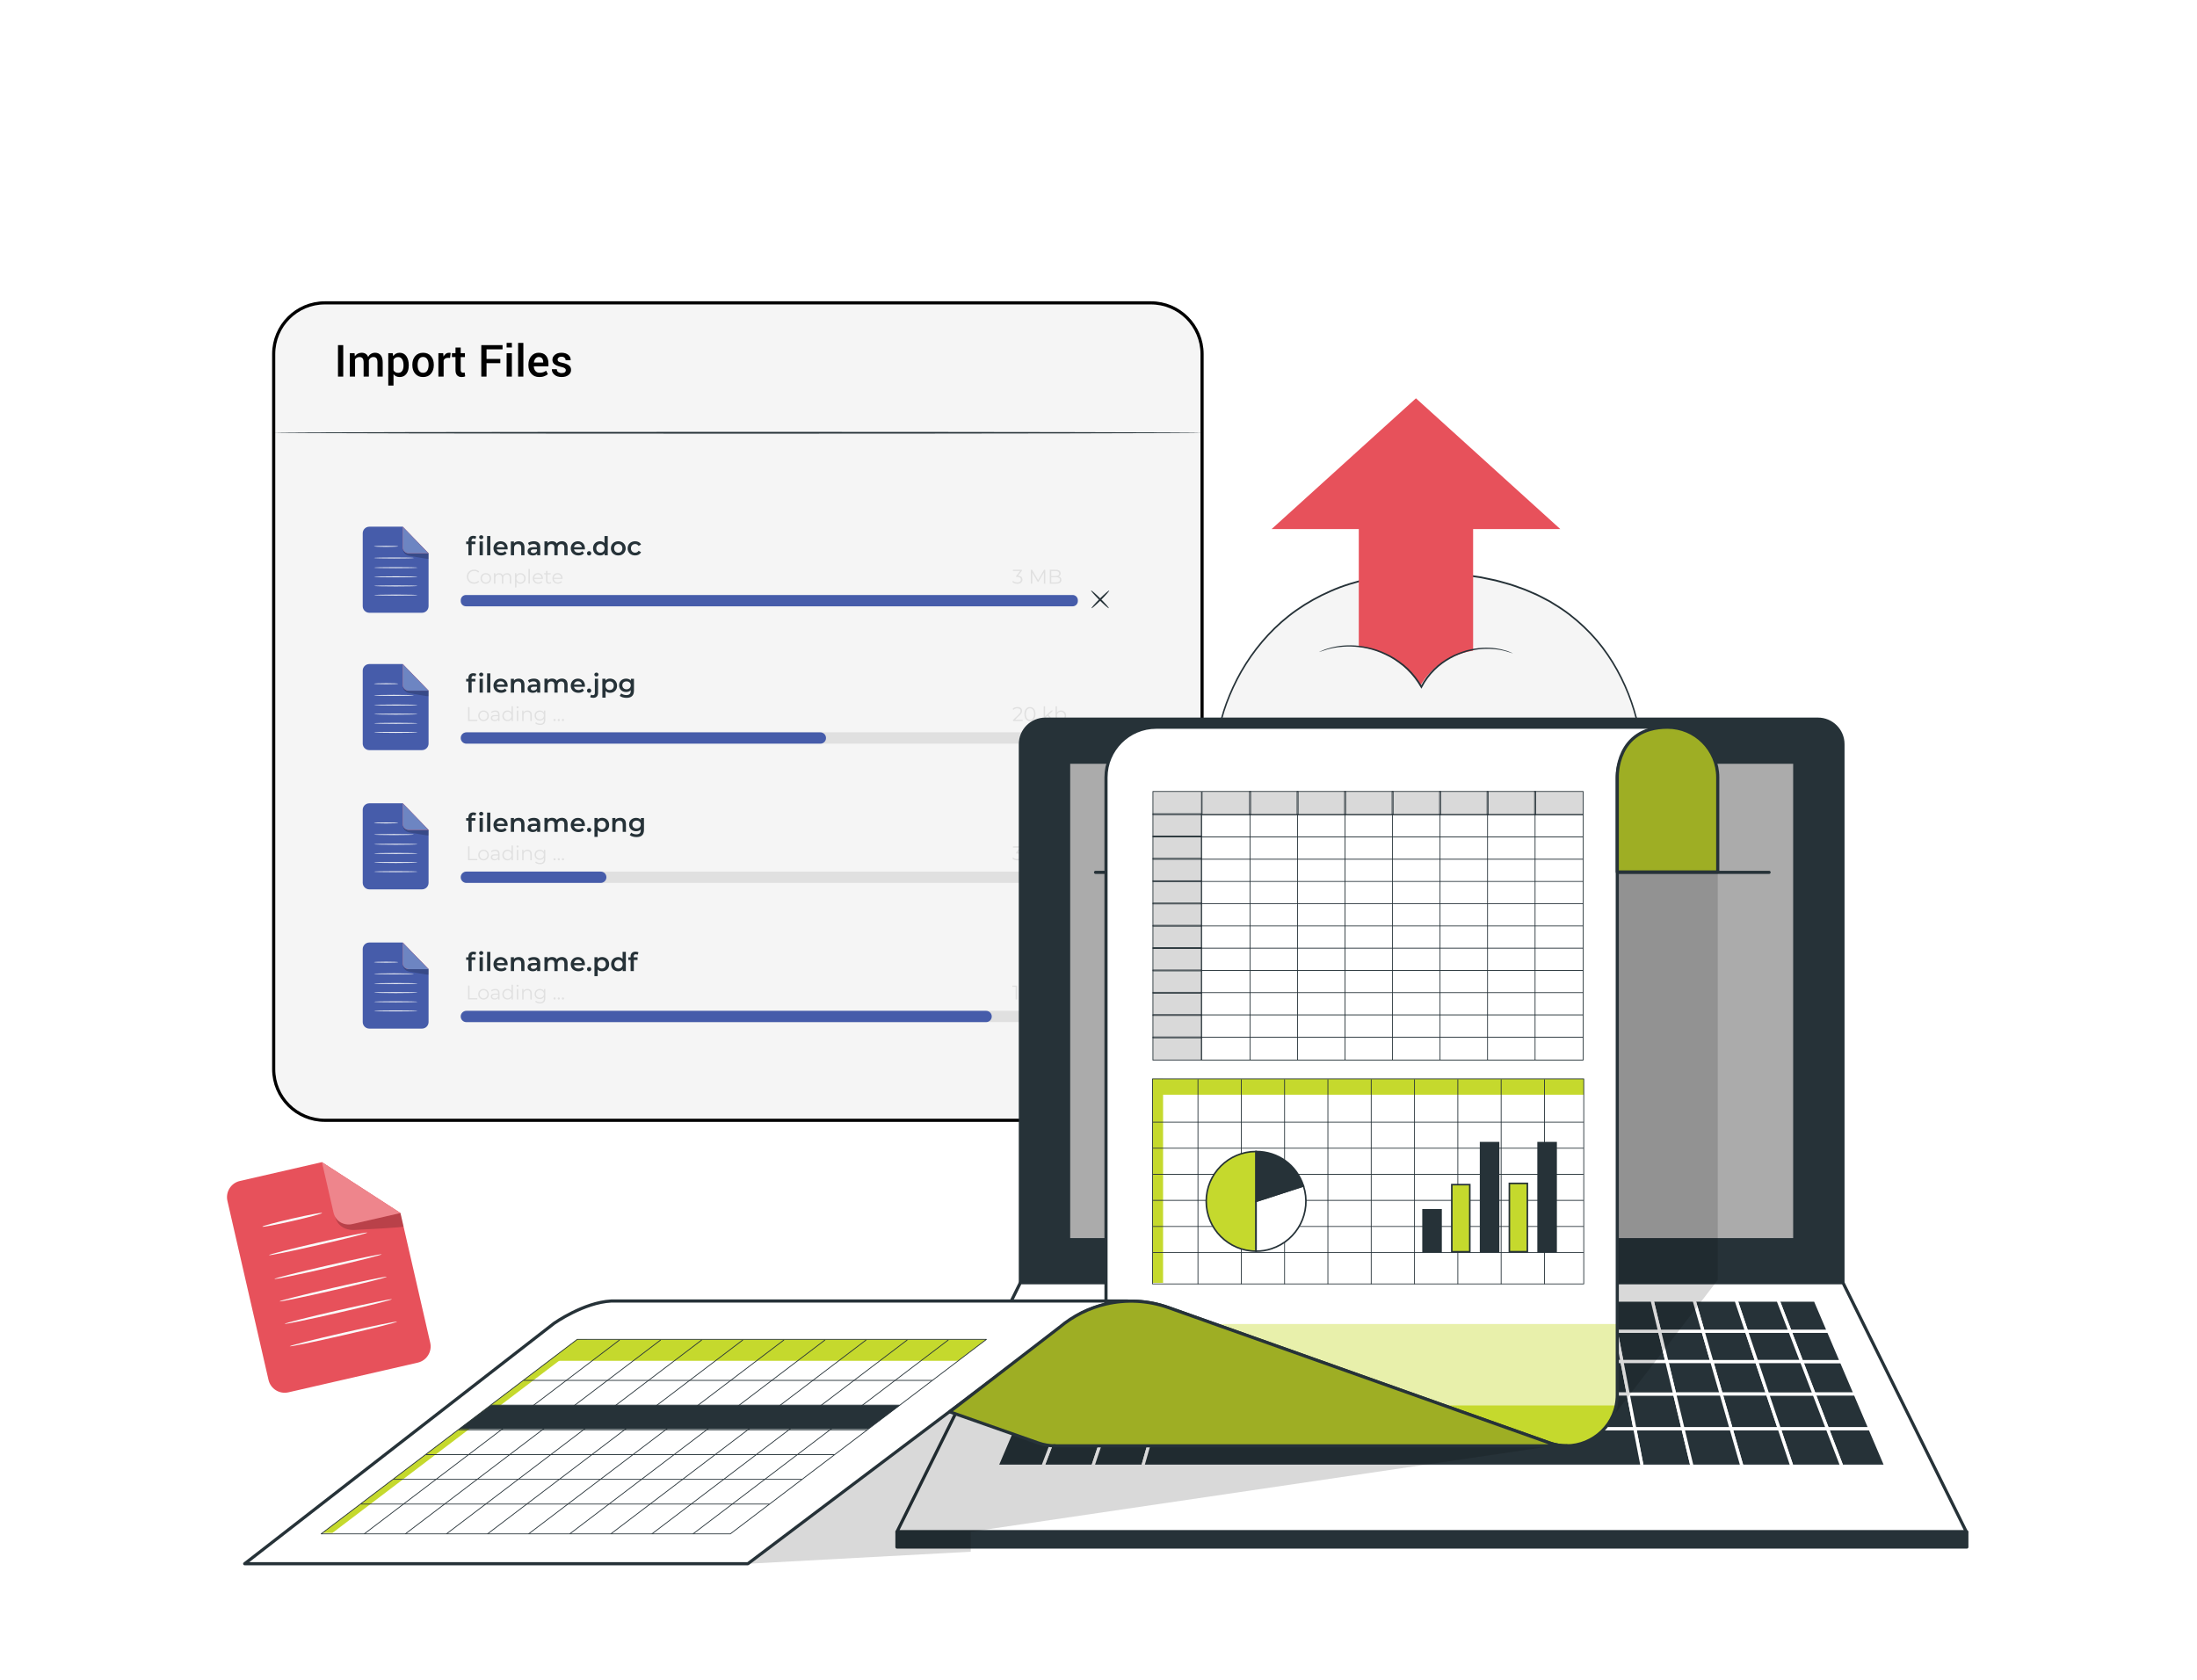 <?xml version="1.0" encoding="utf-8"?>
<!-- Generator: Adobe Illustrator 24.2.0, SVG Export Plug-In . SVG Version: 6.00 Build 0)  -->
<svg version="1.1" xmlns="http://www.w3.org/2000/svg" xmlns:xlink="http://www.w3.org/1999/xlink" x="0px" y="0px"
	 viewBox="0 0 700 535.5" style="enable-background:new 0 0 700 535.5;" xml:space="preserve">
<style type="text/css">
	.st0{fill:none;stroke:#8CCA83;stroke-width:4;stroke-linecap:round;stroke-miterlimit:10;}
	.st1{fill:#FFFFFF;}
	.st2{fill:none;stroke:#2AB34B;stroke-miterlimit:10;}
	.st3{enable-background:new    ;}
	.st4{clip-path:url(#XMLID_522_);}
	.st5{fill:#010101;}
	.st6{fill:none;}
	.st7{clip-path:url(#XMLID_528_);}
	.st8{fill:#5B5B5B;}
	.st9{clip-path:url(#XMLID_530_);}
	.st10{clip-path:url(#XMLID_533_);}
	.st11{clip-path:url(#XMLID_539_);}
	.st12{clip-path:url(#XMLID_541_);}
	.st13{clip-path:url(#XMLID_547_);}
	.st14{clip-path:url(#XMLID_549_);}
	.st15{clip-path:url(#XMLID_552_);}
	.st16{clip-path:url(#XMLID_558_);}
	.st17{clip-path:url(#XMLID_560_);}
	.st18{clip-path:url(#XMLID_563_);}
	.st19{fill:#F7F8F8;}
	.st20{fill:none;stroke:#D8D9D8;stroke-width:0.5;}
	.st21{clip-path:url(#XMLID_569_);}
	.st22{clip-path:url(#XMLID_571_);}
	.st23{clip-path:url(#XMLID_574_);}
	.st24{clip-path:url(#XMLID_580_);}
	.st25{fill:#0F6884;}
	.st26{opacity:0.1;enable-background:new    ;}
	.st27{fill:none;stroke:#010101;}
	.st28{opacity:0.47;enable-background:new    ;}
	.st29{fill:none;stroke:#717171;stroke-width:0.5;}
	.st30{clip-path:url(#XMLID_582_);}
	.st31{clip-path:url(#XMLID_589_);}
	.st32{clip-path:url(#XMLID_591_);}
	.st33{clip-path:url(#XMLID_594_);}
	.st34{clip-path:url(#XMLID_603_);}
	.st35{clip-path:url(#XMLID_604_);}
	.st36{clip-path:url(#XMLID_605_);}
	.st37{clip-path:url(#XMLID_606_);}
	.st38{clip-path:url(#XMLID_607_);}
	.st39{clip-path:url(#XMLID_608_);}
	.st40{clip-path:url(#XMLID_609_);}
	.st41{clip-path:url(#XMLID_610_);}
	.st42{clip-path:url(#XMLID_611_);}
	.st43{clip-path:url(#XMLID_612_);}
	.st44{clip-path:url(#XMLID_613_);}
	.st45{clip-path:url(#XMLID_614_);}
	.st46{clip-path:url(#XMLID_615_);}
	.st47{clip-path:url(#XMLID_616_);}
	.st48{clip-path:url(#XMLID_617_);}
	.st49{clip-path:url(#XMLID_618_);}
	.st50{clip-path:url(#XMLID_619_);}
	.st51{clip-path:url(#XMLID_620_);}
	.st52{clip-path:url(#XMLID_621_);}
	.st53{clip-path:url(#XMLID_622_);}
	.st54{clip-path:url(#XMLID_623_);}
	.st55{fill:#D5A282;}
	.st56{fill:#191947;}
	.st57{fill:#BA8B72;}
	.st58{fill:#F6861F;}
	.st59{fill:#FAA942;}
	.st60{fill:#0D1335;}
	.st61{fill:#242A64;}
	.st62{fill:#E3E1E1;}
	.st63{fill:#FFFFFF;stroke:#54BC7D;stroke-miterlimit:10;}
	.st64{fill:none;stroke:#DDDDDC;stroke-miterlimit:100;}
	.st65{fill:#EAF2FB;}
	.st66{opacity:0.502;fill:none;stroke:#DDDDDC;stroke-miterlimit:100;}
	.st67{fill:#347BB7;}
	.st68{fill:#E9EFF6;}
	.st69{fill:#929698;}
	.st70{opacity:0.502;fill:none;stroke:#FFFFFF;stroke-linecap:square;stroke-miterlimit:100;}
	.st71{opacity:0.149;fill:none;stroke:#929698;stroke-linecap:square;stroke-miterlimit:100;}
	.st72{fill:none;stroke:#717171;stroke-width:0.5;stroke-miterlimit:100;}
	.st73{fill:#717171;}
	.st74{fill:#B9D3EE;}
	.st75{fill:#D3E1F4;}
	.st76{fill:#C7DBF1;}
	.st77{display:none;}
	.st78{display:inline;fill:#C5CFD6;}
	.st79{fill:#B28B68;}
	.st80{fill:#183660;}
	.st81{fill:#1C478A;}
	.st82{fill:#D3793B;}
	.st83{fill:#EC893F;}
	.st84{fill:#010101;fill-opacity:0.1;}
	.st85{fill:#010101;fill-opacity:0.4;}
	.st86{fill:#ED7E2A;}
	.st87{fill:#F89748;}
	.st88{fill:#F9DDBF;}
	.st89{fill:#99BFE5;}
	.st90{fill:#7CABDB;}
	.st91{display:inline;fill:#D3E1F4;}
	.st92{display:inline;fill:#B9D3EE;}
	.st93{fill:#E8BDB3;}
	.st94{fill:#7E1F17;}
	.st95{fill:#EA7E36;}
	.st96{fill:#DDE3E9;}
	.st97{fill:#FFFFFF;fill-opacity:0.2;}
	.st98{fill-rule:evenodd;clip-rule:evenodd;fill:#DFF2F9;stroke:#2B2F84;stroke-width:0.25;stroke-miterlimit:10;}
	.st99{fill:#0E263F;}
	.st100{fill-rule:evenodd;clip-rule:evenodd;fill:#8ED7F0;}
	.st101{opacity:0.7;}
	.st102{fill:#7DCBB4;}
	.st103{fill:#E2E2E2;}
	.st104{fill:#F16059;}
	.st105{fill:#FABE3C;}
	.st106{fill:#67BD48;}
	.st107{fill:#FBFCFC;}
	.st108{fill:none;stroke:#CCCCCC;stroke-width:0.159;stroke-miterlimit:10;}
	.st109{fill:#747474;}
	.st110{fill:#B4B4B4;}
	.st111{fill:none;stroke:#747474;stroke-width:0.479;stroke-miterlimit:10;}
	.st112{fill:none;stroke:#747474;stroke-width:0.369;stroke-miterlimit:10;}
	.st113{fill:none;stroke:#747474;stroke-width:0.466;stroke-linecap:round;stroke-linejoin:round;stroke-miterlimit:10;}
	.st114{fill:none;stroke:#747474;stroke-width:0.479;stroke-linecap:round;stroke-linejoin:round;stroke-miterlimit:10;}
	.st115{fill:none;stroke:#747474;stroke-width:0.479;stroke-linecap:round;stroke-miterlimit:10;}
	.st116{fill:#5E5F5F;}
	.st117{fill:none;stroke:#DEDEDD;stroke-width:0.845;}
	.st118{fill:#126884;}
	.st119{opacity:0.05;fill:#010101;enable-background:new    ;}
	.st120{fill:#10243F;}
	.st121{fill:#939393;}
	.st122{fill:#505050;}
	.st123{fill:#99775A;}
	.st124{fill:#7E2617;}
	.st125{fill:#20376B;}
	.st126{fill:#971B1E;}
	.st127{fill:#BC4026;}
	.st128{fill:#DF5226;}
	.st129{fill:#CCCCCB;}
	.st130{fill:#45C6E5;}
	.st131{fill:#FEBC38;}
	.st132{fill:#6BBD45;}
	.st133{fill:#959494;}
	.st134{fill:#0D6884;}
	.st135{opacity:0.1;fill:none;stroke:#010101;stroke-width:0.5;enable-background:new    ;}
	.st136{fill:#337AB7;}
	.st137{fill:#C5CFD6;}
	.st138{fill:#7D8CAB;}
	.st139{fill:#E4E4E4;stroke:#1452A2;stroke-miterlimit:10;}
	.st140{fill:#A5B2D3;}
	.st141{fill:#12122D;}
	.st142{fill:#E88A24;}
	.st143{fill:#88C769;}
	.st144{opacity:0.5;}
	.st145{fill:#B5E3ED;}
	.st146{fill:#68CAD4;}
	.st147{display:inline;}
	.st148{display:inline;fill:#BCB5B7;}
	.st149{display:none;fill:#EE3224;}
	.st150{display:inline;fill:#FFFFFF;}
	.st151{fill:#83439A;}
	.st152{fill:#9756A2;}
	.st153{fill:#5B52A3;}
	.st154{fill:#635BA8;}
	.st155{display:none;fill:#ED9325;}
	.st156{opacity:0.46;}
	.st157{opacity:0.46;fill:#FAA819;}
	.st158{fill:#8CBEAA;}
	.st159{fill:#F0F3F5;}
	.st160{fill:url(#SVGID_1_);}
	.st161{fill:url(#SVGID_2_);}
	.st162{fill:url(#SVGID_3_);}
	.st163{fill:url(#SVGID_4_);}
	.st164{fill:url(#SVGID_5_);}
	.st165{fill:url(#SVGID_6_);}
	.st166{fill:url(#SVGID_7_);}
	.st167{fill:url(#SVGID_8_);}
	.st168{filter:url(#Adobe_OpacityMaskFilter);}
	.st169{filter:url(#Adobe_OpacityMaskFilter_1_);}
	.st170{mask:url(#SVGID_9_);fill:url(#SVGID_10_);}
	.st171{fill:url(#SVGID_11_);}
	.st172{fill:url(#SVGID_12_);}
	.st173{opacity:0.5;fill:none;stroke:#DCDCDC;enable-background:new    ;}
	.st174{fill:#FFCB06;}
	.st175{fill:#93CE9B;}
	.st176{fill:#199A8E;}
	.st177{fill:#2B3B92;}
	.st178{fill:#305BAA;}
	.st179{fill:#C51F4B;}
	.st180{fill:#A63B96;}
	.st181{fill:#F04C23;}
	.st182{fill:url(#Path_193747_1_);}
	.st183{fill:#2B3378;}
	.st184{fill:#E26725;}
	.st185{fill:url(#Rectangle_6876-2_1_);}
	.st186{fill:url(#Rectangle_9575-2_1_);}
	.st187{fill:none;stroke:#EDEDED;stroke-miterlimit:10;}
	.st188{fill:#2179BF;}
	.st189{fill:none;stroke:#606161;stroke-miterlimit:10;}
	.st190{fill:#FDFEFE;stroke:url(#SVGID_13_);stroke-miterlimit:10;}
	.st191{fill:#FDFEFE;stroke:url(#SVGID_14_);stroke-miterlimit:10;}
	.st192{fill:#FDFEFE;stroke:url(#SVGID_15_);stroke-miterlimit:10;}
	.st193{fill:#FDFEFE;stroke:url(#SVGID_16_);stroke-miterlimit:10;}
	.st194{fill:#FDFEFE;stroke:url(#SVGID_17_);stroke-miterlimit:10;}
	.st195{fill:#4468B1;}
	.st196{fill:#4589C9;}
	.st197{fill:#F8BC16;}
	.st198{fill:#34A851;}
	.st199{fill:#E1C024;}
	.st200{fill-rule:evenodd;clip-rule:evenodd;fill:#D24F42;}
	.st201{fill-rule:evenodd;clip-rule:evenodd;fill:#E0B4AF;}
	.st202{fill-rule:evenodd;clip-rule:evenodd;fill:#DEBAB9;}
	.st203{fill-rule:evenodd;clip-rule:evenodd;fill:#D34D40;}
	.st204{fill-rule:evenodd;clip-rule:evenodd;fill:#C5C8CF;}
	.st205{fill-rule:evenodd;clip-rule:evenodd;fill:#8D3B34;}
	.st206{fill-rule:evenodd;clip-rule:evenodd;fill:#963F38;}
	.st207{fill-rule:evenodd;clip-rule:evenodd;fill:#923D37;}
	.st208{fill-rule:evenodd;clip-rule:evenodd;fill:#9B4037;}
	.st209{fill-rule:evenodd;clip-rule:evenodd;fill:#A04037;}
	.st210{fill-rule:evenodd;clip-rule:evenodd;fill:#A84139;}
	.st211{fill-rule:evenodd;clip-rule:evenodd;fill:#A44137;}
	.st212{fill-rule:evenodd;clip-rule:evenodd;fill:#AB4238;}
	.st213{fill-rule:evenodd;clip-rule:evenodd;fill:#AE4239;}
	.st214{fill-rule:evenodd;clip-rule:evenodd;fill:#B6433D;}
	.st215{fill-rule:evenodd;clip-rule:evenodd;fill:#B2423D;}
	.st216{fill-rule:evenodd;clip-rule:evenodd;fill:#BA423E;}
	.st217{fill-rule:evenodd;clip-rule:evenodd;fill:#BF443F;}
	.st218{fill-rule:evenodd;clip-rule:evenodd;fill:#AB413A;}
	.st219{fill-rule:evenodd;clip-rule:evenodd;fill:#A5463B;}
	.st220{fill-rule:evenodd;clip-rule:evenodd;fill:#AE453D;}
	.st221{fill-rule:evenodd;clip-rule:evenodd;fill:#A2A6AB;}
	.st222{fill-rule:evenodd;clip-rule:evenodd;fill:#CC4B3F;}
	.st223{fill-rule:evenodd;clip-rule:evenodd;fill:#B6433E;}
	.st224{fill-rule:evenodd;clip-rule:evenodd;fill:#9E453B;}
	.st225{fill-rule:evenodd;clip-rule:evenodd;fill:#92413A;}
	.st226{fill-rule:evenodd;clip-rule:evenodd;fill:#C4473F;}
	.st227{fill-rule:evenodd;clip-rule:evenodd;fill:#98443B;}
	.st228{fill-rule:evenodd;clip-rule:evenodd;fill:#B74740;}
	.st229{fill-rule:evenodd;clip-rule:evenodd;fill:#AA453B;}
	.st230{fill-rule:evenodd;clip-rule:evenodd;fill:#BE443F;}
	.st231{fill-rule:evenodd;clip-rule:evenodd;fill:#8D413A;}
	.st232{fill-rule:evenodd;clip-rule:evenodd;fill:#CC4A40;}
	.st233{fill-rule:evenodd;clip-rule:evenodd;fill:#C24A41;}
	.st234{fill-rule:evenodd;clip-rule:evenodd;fill:#D25E57;}
	.st235{fill-rule:evenodd;clip-rule:evenodd;fill:#B5463F;}
	.st236{fill-rule:evenodd;clip-rule:evenodd;fill:#BD4D45;}
	.st237{fill-rule:evenodd;clip-rule:evenodd;fill:#CE584D;}
	.st238{fill-rule:evenodd;clip-rule:evenodd;fill:#CE5349;}
	.st239{fill-rule:evenodd;clip-rule:evenodd;fill:#D74E45;}
	.st240{fill-rule:evenodd;clip-rule:evenodd;fill:#B0413B;}
	.st241{fill-rule:evenodd;clip-rule:evenodd;fill:#C74941;}
	.st242{fill-rule:evenodd;clip-rule:evenodd;fill:#E38CA1;}
	.st243{fill-rule:evenodd;clip-rule:evenodd;fill:#E595AD;}
	.st244{fill-rule:evenodd;clip-rule:evenodd;fill:#E17E90;}
	.st245{fill-rule:evenodd;clip-rule:evenodd;fill:#E4879B;}
	.st246{fill-rule:evenodd;clip-rule:evenodd;fill:#DE6F7A;}
	.st247{fill-rule:evenodd;clip-rule:evenodd;fill:#DD707B;}
	.st248{fill-rule:evenodd;clip-rule:evenodd;fill:#DA646B;}
	.st249{fill-rule:evenodd;clip-rule:evenodd;fill:#DA5F61;}
	.st250{fill-rule:evenodd;clip-rule:evenodd;fill:#D75554;}
	.st251{fill-rule:evenodd;clip-rule:evenodd;fill:#D44F48;}
	.st252{fill-rule:evenodd;clip-rule:evenodd;fill:#D75B5D;}
	.st253{fill-rule:evenodd;clip-rule:evenodd;fill:#DA6469;}
	.st254{fill-rule:evenodd;clip-rule:evenodd;fill:#E7A1B7;}
	.st255{fill-rule:evenodd;clip-rule:evenodd;fill:#CF5250;}
	.st256{fill-rule:evenodd;clip-rule:evenodd;fill:#E38496;}
	.st257{fill-rule:evenodd;clip-rule:evenodd;fill:#DC7381;}
	.st258{fill-rule:evenodd;clip-rule:evenodd;fill:#E07886;}
	.st259{fill-rule:evenodd;clip-rule:evenodd;fill:#E07889;}
	.st260{fill-rule:evenodd;clip-rule:evenodd;fill:#FFFFFF;}
	.st261{fill-rule:evenodd;clip-rule:evenodd;fill:#D44B49;}
	.st262{fill-rule:evenodd;clip-rule:evenodd;fill:#CE4B3F;}
	.st263{fill-rule:evenodd;clip-rule:evenodd;fill:#D34D43;}
	.st264{fill-rule:evenodd;clip-rule:evenodd;fill:#D5455C;}
	.st265{fill-rule:evenodd;clip-rule:evenodd;fill:#D4484C;}
	.st266{fill-rule:evenodd;clip-rule:evenodd;fill:#D44C4A;}
	.st267{fill-rule:evenodd;clip-rule:evenodd;fill:#D5455D;}
	.st268{fill-rule:evenodd;clip-rule:evenodd;fill:#D34D44;}
	.st269{fill-rule:evenodd;clip-rule:evenodd;fill:#D54852;}
	.st270{fill-rule:evenodd;clip-rule:evenodd;fill:#D54854;}
	.st271{fill-rule:evenodd;clip-rule:evenodd;fill:#D44758;}
	.st272{fill-rule:evenodd;clip-rule:evenodd;fill:#D04C3E;}
	.st273{fill-rule:evenodd;clip-rule:evenodd;fill:#DF6F84;}
	.st274{fill-rule:evenodd;clip-rule:evenodd;fill:#E496AB;}
	.st275{fill-rule:evenodd;clip-rule:evenodd;fill:#E48BA1;}
	.st276{fill-rule:evenodd;clip-rule:evenodd;fill:#DB556B;}
	.st277{fill-rule:evenodd;clip-rule:evenodd;fill:#E699AF;}
	.st278{fill-rule:evenodd;clip-rule:evenodd;fill:#E8B2C2;}
	.st279{fill-rule:evenodd;clip-rule:evenodd;fill:#DC5D73;}
	.st280{fill-rule:evenodd;clip-rule:evenodd;fill:#DD647B;}
	.st281{fill-rule:evenodd;clip-rule:evenodd;fill:#E8ACBE;}
	.st282{fill-rule:evenodd;clip-rule:evenodd;fill:#D84A62;}
	.st283{fill-rule:evenodd;clip-rule:evenodd;fill:#E3869B;}
	.st284{fill-rule:evenodd;clip-rule:evenodd;fill:#E9BCCB;}
	.st285{fill-rule:evenodd;clip-rule:evenodd;fill:#E28DA4;}
	.st286{fill-rule:evenodd;clip-rule:evenodd;fill:#E27E93;}
	.st287{fill-rule:evenodd;clip-rule:evenodd;fill:#E9A8BA;}
	.st288{fill-rule:evenodd;clip-rule:evenodd;fill:#D34D42;}
	.st289{fill-rule:evenodd;clip-rule:evenodd;fill:#EAC2D0;}
	.st290{fill-rule:evenodd;clip-rule:evenodd;fill:#E8A4B6;}
	.st291{fill-rule:evenodd;clip-rule:evenodd;fill:#E0788F;}
	.st292{fill-rule:evenodd;clip-rule:evenodd;fill:#DB5771;}
	.st293{fill-rule:evenodd;clip-rule:evenodd;fill:#D94C69;}
	.st294{fill-rule:evenodd;clip-rule:evenodd;fill:#ECC8D4;}
	.st295{fill-rule:evenodd;clip-rule:evenodd;fill:#F1CDD7;}
	.st296{fill-rule:evenodd;clip-rule:evenodd;fill:#E9A4B8;}
	.st297{fill-rule:evenodd;clip-rule:evenodd;fill:#E7A0B3;}
	.st298{fill-rule:evenodd;clip-rule:evenodd;fill:#DF6F89;}
	.st299{fill-rule:evenodd;clip-rule:evenodd;fill:#E17D95;}
	.st300{fill-rule:evenodd;clip-rule:evenodd;fill:#E3889E;}
	.st301{fill-rule:evenodd;clip-rule:evenodd;fill:#E0768F;}
	.st302{fill-rule:evenodd;clip-rule:evenodd;fill:#DD637D;}
	.st303{fill-rule:evenodd;clip-rule:evenodd;fill:#DD5E78;}
	.st304{fill-rule:evenodd;clip-rule:evenodd;fill:#E0748B;}
	.st305{fill-rule:evenodd;clip-rule:evenodd;fill:#E3839A;}
	.st306{fill-rule:evenodd;clip-rule:evenodd;fill:#DF6984;}
	.st307{fill-rule:evenodd;clip-rule:evenodd;fill:#833732;}
	.st308{fill-rule:evenodd;clip-rule:evenodd;fill:#A64138;}
	.st309{fill-rule:evenodd;clip-rule:evenodd;fill:#783530;}
	.st310{fill-rule:evenodd;clip-rule:evenodd;fill:#BE443D;}
	.st311{fill-rule:evenodd;clip-rule:evenodd;fill:#7D3530;}
	.st312{fill-rule:evenodd;clip-rule:evenodd;fill:#983F37;}
	.st313{fill-rule:evenodd;clip-rule:evenodd;fill:#893935;}
	.st314{fill-rule:evenodd;clip-rule:evenodd;fill:#A04137;}
	.st315{fill-rule:evenodd;clip-rule:evenodd;fill:#A34237;}
	.st316{fill-rule:evenodd;clip-rule:evenodd;fill:#B2423C;}
	.st317{fill-rule:evenodd;clip-rule:evenodd;fill:#8D3A35;}
	.st318{fill-rule:evenodd;clip-rule:evenodd;fill:#9F4137;}
	.st319{fill-rule:evenodd;clip-rule:evenodd;fill:#A64139;}
	.st320{fill-rule:evenodd;clip-rule:evenodd;fill:#B55046;}
	.st321{fill-rule:evenodd;clip-rule:evenodd;fill:#963F37;}
	.st322{fill-rule:evenodd;clip-rule:evenodd;fill:#853731;}
	.st323{fill-rule:evenodd;clip-rule:evenodd;fill:#75352E;}
	.st324{fill-rule:evenodd;clip-rule:evenodd;fill:#7C3630;}
	.st325{fill-rule:evenodd;clip-rule:evenodd;fill:#923D38;}
	.st326{fill-rule:evenodd;clip-rule:evenodd;fill:#BB463F;}
	.st327{fill-rule:evenodd;clip-rule:evenodd;fill:#BC4A4C;}
	.st328{fill-rule:evenodd;clip-rule:evenodd;fill:#BC5248;}
	.st329{fill-rule:evenodd;clip-rule:evenodd;fill:#C54540;}
	.st330{fill-rule:evenodd;clip-rule:evenodd;fill:#C84D4B;}
	.st331{fill-rule:evenodd;clip-rule:evenodd;fill:#C4574D;}
	.st332{fill-rule:evenodd;clip-rule:evenodd;fill:#E18B94;}
	.st333{fill-rule:evenodd;clip-rule:evenodd;fill:#E494A4;}
	.st334{fill-rule:evenodd;clip-rule:evenodd;fill:#E69AAE;}
	.st335{fill-rule:evenodd;clip-rule:evenodd;fill:#E9ACBD;}
	.st336{fill-rule:evenodd;clip-rule:evenodd;fill:#E08488;}
	.st337{fill-rule:evenodd;clip-rule:evenodd;fill:#E18489;}
	.st338{fill-rule:evenodd;clip-rule:evenodd;fill:#D87066;}
	.st339{fill-rule:evenodd;clip-rule:evenodd;fill:#E9C2CF;}
	.st340{fill-rule:evenodd;clip-rule:evenodd;fill:#DF7D7D;}
	.st341{fill-rule:evenodd;clip-rule:evenodd;fill:#EED4DD;}
	.st342{fill-rule:evenodd;clip-rule:evenodd;fill:#DC7870;}
	.st343{fill-rule:evenodd;clip-rule:evenodd;fill:#DE7A72;}
	.st344{fill-rule:evenodd;clip-rule:evenodd;fill:#ECE2E9;}
	.st345{fill-rule:evenodd;clip-rule:evenodd;fill:#DF7D7F;}
	.st346{fill-rule:evenodd;clip-rule:evenodd;fill:#C35A4F;}
	.st347{fill-rule:evenodd;clip-rule:evenodd;fill:#D86F66;}
	.st348{fill-rule:evenodd;clip-rule:evenodd;fill:#CC6055;}
	.st349{fill-rule:evenodd;clip-rule:evenodd;fill:#D2665D;}
	.st350{fill-rule:evenodd;clip-rule:evenodd;fill:#CC5B52;}
	.st351{fill-rule:evenodd;clip-rule:evenodd;fill:#D1655A;}
	.st352{fill-rule:evenodd;clip-rule:evenodd;fill:#E69AB1;}
	.st353{fill-rule:evenodd;clip-rule:evenodd;fill:#DE7889;}
	.st354{fill-rule:evenodd;clip-rule:evenodd;fill:#E38294;}
	.st355{fill-rule:evenodd;clip-rule:evenodd;fill:#D46871;}
	.st356{fill-rule:evenodd;clip-rule:evenodd;fill:#DD6A73;}
	.st357{fill-rule:evenodd;clip-rule:evenodd;fill:#D56066;}
	.st358{fill-rule:evenodd;clip-rule:evenodd;fill:#C95B60;}
	.st359{fill-rule:evenodd;clip-rule:evenodd;fill:#CA5457;}
	.st360{fill-rule:evenodd;clip-rule:evenodd;fill:#C65152;}
	.st361{fill-rule:evenodd;clip-rule:evenodd;fill:#D0636B;}
	.st362{fill-rule:evenodd;clip-rule:evenodd;fill:#E9ADBF;}
	.st363{fill-rule:evenodd;clip-rule:evenodd;fill:#B5423D;}
	.st364{fill-rule:evenodd;clip-rule:evenodd;fill:#B1413C;}
	.st365{fill-rule:evenodd;clip-rule:evenodd;fill:#CA4A3F;}
	.st366{fill-rule:evenodd;clip-rule:evenodd;fill:#BE443E;}
	.st367{fill-rule:evenodd;clip-rule:evenodd;fill:#BA433E;}
	.st368{fill-rule:evenodd;clip-rule:evenodd;fill:#BF463E;}
	.st369{fill-rule:evenodd;clip-rule:evenodd;fill:#D4484D;}
	.st370{fill-rule:evenodd;clip-rule:evenodd;fill:#C4463F;}
	.st371{fill-rule:evenodd;clip-rule:evenodd;fill:#C9493F;}
	.st372{fill-rule:evenodd;clip-rule:evenodd;fill:#D14D3E;}
	.st373{fill-rule:evenodd;clip-rule:evenodd;fill:#D54C47;}
	.st374{fill-rule:evenodd;clip-rule:evenodd;fill:#D44A53;}
	.st375{fill-rule:evenodd;clip-rule:evenodd;fill:#D64661;}
	.st376{fill-rule:evenodd;clip-rule:evenodd;fill:#E7B8C7;}
	.st377{fill-rule:evenodd;clip-rule:evenodd;fill:#DD6277;}
	.st378{fill-rule:evenodd;clip-rule:evenodd;fill:#E38297;}
	.st379{fill-rule:evenodd;clip-rule:evenodd;fill:#BB5950;}
	.st380{fill-rule:evenodd;clip-rule:evenodd;fill:#C15155;}
	.st381{fill-rule:evenodd;clip-rule:evenodd;fill:#C45355;}
	.st382{fill-rule:evenodd;clip-rule:evenodd;fill:#C16158;}
	.st383{fill-rule:evenodd;clip-rule:evenodd;fill:#C6655B;}
	.st384{fill-rule:evenodd;clip-rule:evenodd;fill:#DC8183;}
	.st385{fill-rule:evenodd;clip-rule:evenodd;fill:#E28F9D;}
	.st386{fill-rule:evenodd;clip-rule:evenodd;fill:#D47B79;}
	.st387{fill-rule:evenodd;clip-rule:evenodd;fill:#C96C63;}
	.st388{fill-rule:evenodd;clip-rule:evenodd;fill:#CE736A;}
	.st389{fill-rule:evenodd;clip-rule:evenodd;fill:#D7756B;}
	.st390{fill-rule:evenodd;clip-rule:evenodd;fill:#F2F0F3;}
	.st391{fill-rule:evenodd;clip-rule:evenodd;fill:#E9BCCC;}
	.st392{fill-rule:evenodd;clip-rule:evenodd;fill:#EFD4DE;}
	.st393{fill-rule:evenodd;clip-rule:evenodd;fill:#EBDCE4;}
	.st394{fill-rule:evenodd;clip-rule:evenodd;fill:#EEEAEE;}
	.st395{fill:#1F74BB;}
	.st396{fill:#F36D21;}
	.st397{fill:#A2CF66;}
	.st398{fill:#F5F5F5;}
	.st399{fill:#E0E0E0;}
	.st400{fill:#FAFBFB;}
	.st401{fill:#E7515B;}
	.st402{opacity:0.2;}
	.st403{opacity:0.3;}
	.st404{fill:#263238;}
	.st405{fill:#F5F5F5;stroke:#000000;stroke-miterlimit:10;}
	.st406{fill:#465CAA;}
	.st407{fill:#6D85C2;}
	.st408{fill:#263238;stroke:#263238;stroke-linecap:round;stroke-linejoin:round;stroke-miterlimit:10;}
	.st409{fill:#FFFFFF;stroke:#263238;stroke-linecap:round;stroke-linejoin:round;stroke-miterlimit:10;}
	.st410{fill:#ABABAB;}
	.st411{fill:#263238;stroke:#FFFFFF;stroke-linecap:round;stroke-linejoin:round;stroke-miterlimit:10;}
	.st412{opacity:0.15;}
	.st413{fill:none;stroke:#263238;stroke-linecap:round;stroke-linejoin:round;stroke-miterlimit:10;}
	.st414{clip-path:url(#XMLID_624_);fill:#C5D92D;}
	.st415{opacity:0.6;clip-path:url(#XMLID_624_);fill:#FFFFFF;}
	.st416{clip-path:url(#XMLID_625_);fill:#C5D92D;}
	.st417{opacity:0.2;clip-path:url(#XMLID_625_);}
	.st418{clip-path:url(#XMLID_626_);fill:#C5D92D;}
	.st419{opacity:0.2;clip-path:url(#XMLID_626_);}
	.st420{fill:none;stroke:#263238;stroke-width:0.25;stroke-linecap:round;stroke-linejoin:round;stroke-miterlimit:10;}
	.st421{fill:#C5D92D;}
	.st422{fill:#263238;stroke:#263238;stroke-width:0.5;stroke-miterlimit:10;}
	.st423{fill:#C5D92D;stroke:#263238;stroke-width:0.5;stroke-miterlimit:10;}
	.st424{fill:#FFFFFF;stroke:#263238;stroke-width:0.5;stroke-miterlimit:10;}
</style>
<g id="Layer_1">
	<g>
		<g>
			<g>
				<g>
					<g>
						<g>
							<path class="st401" d="M133.1,434.23l-41.21,9.46c-2.85,0.65-5.69-1.12-6.34-3.97l-13.09-57.04
								c-0.65-2.85,1.12-5.69,3.97-6.34l26.14-6l25.02,16.21l9.49,41.34C137.73,430.74,135.95,433.58,133.1,434.23z"/>
						</g>
					</g>
				</g>
			</g>
			<g>
				<g>
					<g>
						<g>
							<path class="st401" d="M102.57,370.34l3.69,16.05c0.61,2.65,3.25,4.3,5.9,3.7l15.44-3.54L102.57,370.34z"/>
						</g>
					</g>
				</g>
			</g>
			<g class="st402">
				<g>
					<g>
						<g>
							<path d="M106.79,387.75c0,0,0.69,3.94,5.42,4.2c0.18,0.01,0.36,0.01,0.53,0c2.1-0.1,15.91-0.79,15.84-1.09
								c-0.08-0.33-0.99-4.31-0.99-4.31l-15.44,3.54C112.15,390.09,108.26,390.84,106.79,387.75z"/>
						</g>
					</g>
				</g>
			</g>
			<g class="st403">
				<g>
					<g>
						<g>
							<path class="st1" d="M102.57,370.34l3.69,16.05c0.61,2.65,3.25,4.3,5.9,3.7l15.44-3.54L102.57,370.34z"/>
						</g>
					</g>
				</g>
			</g>
		</g>
		<g>
			<g>
				<g>
					<path class="st400" d="M102.65,386.53c0.05,0.21-4.18,1.35-9.45,2.56c-5.27,1.21-9.57,2.02-9.62,1.81
						c-0.05-0.21,4.18-1.35,9.45-2.56C98.29,387.14,102.6,386.32,102.65,386.53z"/>
				</g>
			</g>
		</g>
		<g>
			<g>
				<g>
					<path class="st400" d="M117.04,392.78c0.05,0.21-6.94,1.99-15.6,3.97c-8.67,1.99-15.73,3.43-15.78,3.23
						c-0.05-0.21,6.94-1.99,15.6-3.98C109.93,394.02,116.99,392.57,117.04,392.78z"/>
				</g>
			</g>
		</g>
		<g>
			<g>
				<g>
					<path class="st400" d="M121.61,399.71c0.05,0.21-7.57,2.13-17.02,4.3c-9.45,2.17-17.14,3.76-17.19,3.55
						c-0.05-0.21,7.57-2.13,17.02-4.3C113.86,401.09,121.56,399.5,121.61,399.71z"/>
				</g>
			</g>
		</g>
		<g>
			<g>
				<g>
					<path class="st400" d="M123.25,406.86c0.05,0.21-7.57,2.13-17.02,4.3c-9.45,2.17-17.14,3.76-17.19,3.55
						c-0.05-0.21,7.57-2.13,17.02-4.3C115.51,408.25,123.2,406.65,123.25,406.86z"/>
				</g>
			</g>
		</g>
		<g>
			<g>
				<g>
					<path class="st400" d="M124.89,414.01c0.05,0.21-7.57,2.13-17.02,4.3c-9.45,2.17-17.14,3.76-17.19,3.55
						c-0.05-0.21,7.57-2.13,17.02-4.3C117.15,415.4,124.84,413.81,124.89,414.01z"/>
				</g>
			</g>
		</g>
		<g>
			<g>
				<g>
					<path class="st400" d="M126.53,421.16c0.05,0.21-7.57,2.13-17.02,4.3c-9.45,2.17-17.14,3.76-17.19,3.55
						c-0.05-0.21,7.57-2.13,17.02-4.3C118.79,422.55,126.49,420.96,126.53,421.16z"/>
				</g>
			</g>
		</g>
	</g>
	<g>
		<g>
			<path class="st398" d="M586.21,293.42c-70.37,0-175.45,0-245.82,0c0,0-2.89-57.84,48.2-61.7c0,0,8.47-48.91,65.55-49.16
				c68.44-0.3,69.29,59.27,69.29,59.27S579.46,236.54,586.21,293.42"/>
		</g>
		<g>
			<g>
				<path class="st404" d="M586.21,293.42c0,0-0.03-0.14-0.08-0.41c-0.05-0.29-0.11-0.69-0.2-1.23c-0.09-0.55-0.19-1.22-0.32-2.01
					c-0.12-0.8-0.26-1.73-0.52-2.76c-0.23-1.04-0.49-2.19-0.77-3.47c-0.37-1.25-0.77-2.62-1.2-4.09c-0.48-1.46-1.09-3-1.71-4.65
					c-0.37-0.8-0.75-1.63-1.14-2.48c-0.2-0.42-0.4-0.85-0.6-1.29c-0.23-0.42-0.47-0.85-0.71-1.28c-0.5-0.86-0.93-1.78-1.51-2.64
					c-0.57-0.87-1.15-1.76-1.75-2.68c-0.67-0.87-1.35-1.75-2.04-2.66c-0.72-0.89-1.53-1.73-2.31-2.63
					c-3.26-3.48-7.34-6.72-12.17-9.38c-4.81-2.69-10.36-4.77-16.39-6.1c-3.02-0.67-6.16-1.16-9.39-1.44
					c-3.23-0.28-6.57-0.4-9.94-0.15l-0.24,0.02l-0.01-0.24c-0.13-3.36-0.67-6.81-1.43-10.26c-0.77-3.45-1.81-6.92-3.16-10.34
					c-2.71-6.82-6.62-13.52-12.03-19.2c-2.71-2.83-5.71-5.46-9.05-7.72c-0.82-0.58-1.7-1.07-2.56-1.62l-1.29-0.8l-1.35-0.71
					c-0.91-0.46-1.8-0.97-2.73-1.4c-0.94-0.41-1.88-0.82-2.83-1.23c-0.93-0.44-1.92-0.75-2.9-1.1c-0.98-0.33-1.94-0.73-2.95-1.01
					c-2.01-0.53-4.01-1.2-6.08-1.57c-1.03-0.21-2.06-0.43-3.1-0.65c-1.05-0.15-2.1-0.3-3.15-0.46c-2.1-0.35-4.23-0.5-6.37-0.67
					c-4.45-0.33-8.88-0.32-13.25-0.14c-1.09,0.09-2.18,0.19-3.26,0.28l-1.63,0.14l-1.61,0.23c-1.07,0.16-2.14,0.32-3.21,0.47
					c-1.05,0.22-2.11,0.44-3.15,0.65c-4.17,0.97-8.25,2.16-12.07,3.87c-3.83,1.67-7.44,3.68-10.77,6.02
					c-6.67,4.66-12.04,10.64-16.11,17.04c-2.04,3.2-3.73,6.54-5.14,9.9c-1.41,3.36-2.53,6.78-3.23,10.17l-0.04,0.18l-0.17,0.01
					c-6.53,0.48-12.71,1.96-18.15,4.39c-5.43,2.43-10.13,5.74-13.77,9.6c-3.68,3.83-6.44,8.02-8.53,12.1
					c-2.1,4.09-3.53,8.08-4.58,11.74c-2.08,7.34-2.69,13.34-2.99,17.39c-0.14,2.03-0.18,3.6-0.19,4.65c-0.01,1.05-0.01,1.6-0.01,1.6
					s-0.05-0.54-0.06-1.6c-0.02-1.05,0-2.62,0.12-4.66c0.25-4.07,0.82-10.08,2.87-17.46c1.03-3.68,2.45-7.69,4.55-11.81
					c2.09-4.11,4.86-8.34,8.55-12.21c3.66-3.9,8.4-7.26,13.87-9.72c5.48-2.47,11.71-3.97,18.28-4.47l-0.21,0.19
					c0.71-3.46,1.83-6.88,3.24-10.28c1.41-3.39,3.11-6.75,5.17-9.98c4.09-6.45,9.5-12.49,16.22-17.2c3.35-2.36,7-4.39,10.86-6.08
					c3.85-1.73,7.96-2.93,12.16-3.9c1.06-0.22,2.12-0.44,3.18-0.66c1.07-0.16,2.15-0.32,3.23-0.48l1.62-0.23l1.63-0.14
					c1.09-0.09,2.19-0.19,3.28-0.28c4.4-0.19,8.85-0.2,13.32,0.13c2.15,0.17,4.29,0.31,6.4,0.67c1.06,0.15,2.11,0.31,3.17,0.46
					c1.04,0.22,2.08,0.43,3.12,0.65c2.09,0.37,4.1,1.04,6.13,1.58c1.01,0.28,1.98,0.68,2.97,1.02c0.98,0.36,1.98,0.67,2.92,1.11
					c0.95,0.42,1.9,0.83,2.85,1.24c0.94,0.43,1.83,0.95,2.75,1.41l1.36,0.72l1.31,0.81c0.86,0.55,1.75,1.05,2.58,1.64
					c3.36,2.29,6.4,4.94,9.13,7.8c5.46,5.74,9.4,12.5,12.12,19.37c1.35,3.45,2.4,6.94,3.16,10.41c0.76,3.48,1.29,6.93,1.42,10.36
					l-0.25-0.23c3.43-0.24,6.77-0.11,10.02,0.17c3.25,0.29,6.41,0.79,9.45,1.47c6.07,1.36,11.65,3.46,16.49,6.18
					c4.85,2.69,8.96,5.97,12.23,9.48c0.79,0.91,1.6,1.76,2.32,2.65c0.7,0.92,1.38,1.81,2.04,2.69c0.6,0.92,1.18,1.82,1.75,2.7
					c0.58,0.87,1.01,1.8,1.51,2.67c0.24,0.44,0.47,0.87,0.7,1.29c0.2,0.44,0.4,0.87,0.59,1.3c0.39,0.86,0.76,1.69,1.13,2.5
					c0.61,1.66,1.21,3.21,1.69,4.68c0.42,1.48,0.81,2.86,1.17,4.11c0.27,1.28,0.52,2.44,0.74,3.48c0.24,1.04,0.38,1.97,0.48,2.77
					c0.11,0.8,0.21,1.47,0.29,2.02c0.07,0.53,0.13,0.94,0.17,1.23C586.2,293.28,586.21,293.42,586.21,293.42z"/>
			</g>
		</g>
		<g>
			<g>
				<polygon class="st401" points="451.15,126.93 451.15,126.92 451.14,126.92 451.14,126.93 405.16,168.59 432.93,168.59 
					432.93,227.55 450.1,227.55 452.19,227.55 469.36,227.55 469.36,168.59 497.13,168.59 				"/>
			</g>
			<g>
				<path class="st398" d="M418.52,207.42c16.15-4.07,26.66,0.5,34.12,10.95c6.4-11,21.14-14.02,32.95-9.28l7.43,28.14l-45.23,5.92
					l-37.8-6.94L418.52,207.42z"/>
			</g>
			<g>
				<g>
					<path class="st404" d="M482.01,208.19c-0.02,0.06-0.89-0.31-2.53-0.75c-1.63-0.45-4.09-0.82-7.12-0.63
						c-1.52,0.08-3.16,0.39-4.89,0.83c-1.7,0.54-3.52,1.16-5.27,2.18c-3.53,1.92-6.93,5.04-9.08,9.21l-0.22,0.43l-0.26-0.42
						c-0.3-0.49-0.62-1.01-0.95-1.54c-1.36-2.02-2.95-3.83-4.74-5.29c-1.8-1.43-3.66-2.68-5.6-3.55c-3.83-1.86-7.69-2.52-10.88-2.63
						c-3.21-0.08-5.8,0.41-7.53,0.9c-1.72,0.52-2.65,0.91-2.67,0.85c-0.01-0.02,0.22-0.12,0.66-0.31c0.45-0.17,1.08-0.5,1.95-0.75
						c1.73-0.56,4.34-1.12,7.6-1.08c3.24,0.06,7.17,0.69,11.08,2.56c1.98,0.87,3.88,2.14,5.73,3.59c1.83,1.48,3.46,3.33,4.85,5.4
						c0.33,0.54,0.66,1.08,0.97,1.58l-0.47,0.01c2.2-4.28,5.71-7.47,9.32-9.4c1.79-1.02,3.65-1.64,5.39-2.17
						c1.77-0.43,3.44-0.72,4.98-0.78c3.08-0.15,5.57,0.29,7.2,0.81c0.83,0.2,1.43,0.52,1.85,0.66
						C481.8,208.08,482.02,208.17,482.01,208.19z"/>
				</g>
			</g>
		</g>
	</g>
	<g>
		<g>
			<g>
				<path class="st405" d="M366.69,357H103.51c-9.01,0-16.31-7.3-16.31-16.31V112.82c0-9.01,7.3-16.31,16.31-16.31h263.18
					c9.01,0,16.31,7.3,16.31,16.31V340.7C383,349.7,375.7,357,366.69,357z"/>
			</g>
		</g>
		<g>
			<g>
				<g>
					<g>
						<g>
							<g>
								<g>
									<path class="st406" d="M134.45,195.27h-16.78c-1.16,0-2.1-0.94-2.1-2.1v-23.23c0-1.16,0.94-2.1,2.1-2.1h10.64l8.24,8.49
										v16.84C136.55,194.33,135.61,195.27,134.45,195.27z"/>
								</g>
							</g>
						</g>
					</g>
					<g>
						<g>
							<g>
								<g>
									<path class="st401" d="M128.31,167.84v6.54c0,1.08,0.87,1.95,1.95,1.95l6.29,0L128.31,167.84z"/>
								</g>
							</g>
						</g>
					</g>
					<g class="st402">
						<g>
							<g>
								<g>
									<path d="M128.39,174.95c0,0-0.08,1.59,1.72,2.11c0.07,0.02,0.14,0.03,0.21,0.05c0.82,0.15,6.22,1.11,6.22,0.98
										c0-0.13,0-1.76,0-1.76h-6.29C130.26,176.33,128.69,176.28,128.39,174.95z"/>
								</g>
							</g>
						</g>
					</g>
					<g>
						<g>
							<g>
								<g>
									<path class="st407" d="M128.31,167.84v6.54c0,1.08,0.87,1.95,1.95,1.95l6.29,0L128.31,167.84z"/>
								</g>
							</g>
						</g>
					</g>
				</g>
				<g>
					<g>
						<g>
							<path class="st400" d="M126.9,174.11c0,0.08-1.74,0.15-3.88,0.15c-2.14,0-3.88-0.07-3.88-0.15s1.74-0.15,3.88-0.15
								C125.16,173.96,126.9,174.03,126.9,174.11z"/>
						</g>
					</g>
				</g>
				<g>
					<g>
						<g>
							<path class="st400" d="M131.91,177.81c0,0.08-2.86,0.15-6.39,0.15c-3.53,0-6.39-0.07-6.39-0.15c0-0.08,2.86-0.15,6.39-0.15
								C129.05,177.66,131.91,177.72,131.91,177.81z"/>
						</g>
					</g>
				</g>
				<g>
					<g>
						<g>
							<path class="st400" d="M133.07,180.89c0,0.08-3.12,0.15-6.96,0.15c-3.85,0-6.96-0.07-6.96-0.15c0-0.08,3.12-0.15,6.96-0.15
								C129.95,180.74,133.07,180.81,133.07,180.89z"/>
						</g>
					</g>
				</g>
				<g>
					<g>
						<g>
							<path class="st400" d="M133.07,183.81c0,0.08-3.12,0.15-6.96,0.15c-3.85,0-6.96-0.07-6.96-0.15c0-0.08,3.12-0.15,6.96-0.15
								C129.95,183.65,133.07,183.72,133.07,183.81z"/>
						</g>
					</g>
				</g>
				<g>
					<g>
						<g>
							<path class="st400" d="M133.07,186.72c0,0.08-3.12,0.15-6.96,0.15c-3.85,0-6.96-0.07-6.96-0.15c0-0.08,3.12-0.15,6.96-0.15
								C129.95,186.57,133.07,186.63,133.07,186.72z"/>
						</g>
					</g>
				</g>
				<g>
					<g>
						<g>
							<path class="st400" d="M133.07,189.63c0,0.08-3.12,0.15-6.96,0.15c-3.85,0-6.96-0.07-6.96-0.15c0-0.08,3.12-0.15,6.96-0.15
								C129.95,189.48,133.07,189.55,133.07,189.63z"/>
						</g>
					</g>
				</g>
			</g>
			<g>
				<path class="st404" d="M150.81,170.75c0.36,0,0.7,0.07,0.94,0.24l-0.29,0.78c-0.16-0.11-0.36-0.18-0.57-0.18
					c-0.43,0-0.65,0.24-0.65,0.71v0.26h1.22v0.83h-1.18v3.56h-1.03v-3.56h-0.73v-0.83h0.73v-0.28
					C149.23,171.36,149.78,170.75,150.81,170.75z M152.66,171.18c0-0.35,0.28-0.62,0.66-0.62s0.66,0.26,0.66,0.6
					c0,0.36-0.27,0.65-0.66,0.65C152.95,171.8,152.66,171.53,152.66,171.18z M152.81,172.53h1.03v4.42h-1.03V172.53z"/>
				<path class="st404" d="M155.2,170.81h1.03v6.14h-1.03V170.81z"/>
				<path class="st404" d="M161.74,175.07h-3.47c0.12,0.65,0.66,1.06,1.43,1.06c0.5,0,0.89-0.16,1.2-0.48l0.55,0.64
					c-0.4,0.47-1.02,0.72-1.78,0.72c-1.48,0-2.44-0.95-2.44-2.27c0-1.32,0.97-2.26,2.28-2.26c1.29,0,2.24,0.9,2.24,2.29
					C161.75,174.85,161.74,174.97,161.74,175.07z M158.26,174.39h2.51c-0.08-0.64-0.57-1.08-1.25-1.08
					C158.85,173.31,158.36,173.74,158.26,174.39z"/>
				<path class="st404" d="M167.1,174.42v2.53h-1.03v-2.4c0-0.79-0.39-1.17-1.05-1.17c-0.74,0-1.23,0.45-1.23,1.33v2.24h-1.03v-4.42
					h0.99v0.57c0.34-0.41,0.88-0.62,1.52-0.62C166.32,172.48,167.1,173.09,167.1,174.42z"/>
				<path class="st404" d="M172.12,174.36v2.59h-0.98v-0.54c-0.25,0.38-0.73,0.6-1.39,0.6c-1.01,0-1.65-0.55-1.65-1.32
					c0-0.74,0.5-1.32,1.84-1.32h1.14v-0.07c0-0.6-0.36-0.96-1.1-0.96c-0.5,0-1.01,0.17-1.34,0.44l-0.41-0.75
					c0.47-0.36,1.16-0.55,1.87-0.55C171.39,172.48,172.12,173.09,172.12,174.36z M171.09,175.57v-0.51h-1.07
					c-0.7,0-0.89,0.26-0.89,0.59c0,0.37,0.31,0.61,0.84,0.61C170.48,176.26,170.92,176.02,171.09,175.57z"/>
				<path class="st404" d="M180.84,174.42v2.53h-1.03v-2.4c0-0.79-0.36-1.17-0.99-1.17c-0.68,0-1.15,0.45-1.15,1.32v2.24h-1.03v-2.4
					c0-0.79-0.36-1.17-0.99-1.17c-0.69,0-1.15,0.45-1.15,1.32v2.24h-1.03v-4.42h0.99v0.56c0.33-0.4,0.84-0.61,1.45-0.61
					c0.65,0,1.18,0.24,1.49,0.74c0.36-0.46,0.95-0.74,1.66-0.74C180.1,172.48,180.84,173.09,180.84,174.42z"/>
				<path class="st404" d="M186.36,175.07h-3.47c0.12,0.65,0.66,1.06,1.43,1.06c0.5,0,0.89-0.16,1.2-0.48l0.55,0.64
					c-0.4,0.47-1.02,0.72-1.78,0.72c-1.48,0-2.44-0.95-2.44-2.27c0-1.32,0.97-2.26,2.28-2.26c1.29,0,2.24,0.9,2.24,2.29
					C186.37,174.85,186.36,174.97,186.36,175.07z M182.88,174.39h2.51c-0.08-0.64-0.57-1.08-1.25-1.08
					C183.47,173.31,182.98,173.74,182.88,174.39z"/>
				<path class="st404" d="M187.02,176.32c0-0.41,0.31-0.69,0.68-0.69c0.37,0,0.68,0.27,0.68,0.69c0,0.4-0.31,0.69-0.68,0.69
					C187.33,177.01,187.02,176.72,187.02,176.32z"/>
				<path class="st404" d="M193.64,170.81v6.14h-0.99v-0.57c-0.35,0.42-0.86,0.63-1.47,0.63c-1.28,0-2.23-0.89-2.23-2.27
					c0-1.37,0.95-2.26,2.23-2.26c0.57,0,1.08,0.19,1.42,0.6v-2.27H193.64z M192.62,174.74c0-0.84-0.57-1.38-1.32-1.38
					c-0.74,0-1.32,0.54-1.32,1.38c0,0.84,0.57,1.38,1.32,1.38C192.05,176.12,192.62,175.59,192.62,174.74z"/>
				<path class="st404" d="M194.64,174.74c0-1.32,0.99-2.26,2.35-2.26c1.37,0,2.36,0.94,2.36,2.26c0,1.32-0.98,2.27-2.36,2.27
					C195.63,177.01,194.64,176.07,194.64,174.74z M198.3,174.74c0-0.84-0.56-1.38-1.32-1.38c-0.74,0-1.31,0.54-1.31,1.38
					c0,0.84,0.56,1.38,1.31,1.38C197.74,176.12,198.3,175.59,198.3,174.74z"/>
				<path class="st404" d="M199.98,174.74c0-1.32,0.99-2.26,2.39-2.26c0.86,0,1.55,0.36,1.89,1.03l-0.79,0.46
					c-0.26-0.42-0.66-0.61-1.1-0.61c-0.76,0-1.34,0.53-1.34,1.38c0,0.86,0.58,1.38,1.34,1.38c0.44,0,0.84-0.19,1.1-0.61l0.79,0.46
					c-0.34,0.66-1.03,1.03-1.89,1.03C200.97,177.01,199.98,176.07,199.98,174.74z"/>
			</g>
			<g>
				<path class="st399" d="M148.74,183.77c0-1.3,0.99-2.25,2.32-2.25c0.64,0,1.23,0.22,1.62,0.65l-0.3,0.3
					c-0.36-0.37-0.8-0.53-1.31-0.53c-1.07,0-1.87,0.78-1.87,1.83c0,1.05,0.8,1.83,1.87,1.83c0.51,0,0.95-0.16,1.31-0.53l0.3,0.3
					c-0.39,0.43-0.97,0.65-1.63,0.65C149.73,186.03,148.74,185.07,148.74,183.77z"/>
				<path class="st399" d="M153.1,184.32c0-0.99,0.72-1.69,1.69-1.69c0.97,0,1.69,0.7,1.69,1.69c0,0.99-0.71,1.7-1.69,1.7
					C153.82,186.02,153.1,185.31,153.1,184.32z M156.03,184.32c0-0.78-0.53-1.3-1.23-1.3c-0.71,0-1.24,0.52-1.24,1.3
					c0,0.78,0.53,1.3,1.24,1.3C155.5,185.62,156.03,185.1,156.03,184.32z"/>
				<path class="st399" d="M162.88,184.06v1.93h-0.45v-1.88c0-0.7-0.35-1.06-0.96-1.06c-0.68,0-1.11,0.44-1.11,1.2v1.75h-0.45v-1.88
					c0-0.7-0.35-1.06-0.96-1.06c-0.68,0-1.11,0.44-1.11,1.2v1.75h-0.45v-3.33h0.43v0.61c0.23-0.4,0.66-0.63,1.22-0.63
					c0.55,0,0.98,0.23,1.18,0.7c0.24-0.43,0.71-0.7,1.32-0.7C162.35,182.64,162.88,183.1,162.88,184.06z"/>
				<path class="st399" d="M167.47,184.32c0,1.01-0.71,1.7-1.66,1.7c-0.53,0-0.99-0.23-1.27-0.66v1.85h-0.45v-4.55h0.43v0.66
					c0.27-0.44,0.73-0.68,1.28-0.68C166.76,182.64,167.47,183.32,167.47,184.32z M167.02,184.32c0-0.77-0.54-1.3-1.24-1.3
					c-0.71,0-1.24,0.53-1.24,1.3c0,0.78,0.53,1.3,1.24,1.3C166.48,185.62,167.02,185.1,167.02,184.32z"/>
				<path class="st399" d="M168.38,181.3h0.45v4.69h-0.45V181.3z"/>
				<path class="st399" d="M172.98,184.46h-2.78c0.05,0.7,0.58,1.16,1.31,1.16c0.4,0,0.77-0.15,1.02-0.44l0.25,0.29
					c-0.3,0.35-0.76,0.54-1.28,0.54c-1.04,0-1.75-0.71-1.75-1.7c0-0.99,0.69-1.69,1.63-1.69s1.61,0.69,1.61,1.69
					C172.98,184.36,172.98,184.41,172.98,184.46z M170.19,184.13h2.36c-0.06-0.65-0.53-1.11-1.18-1.11
					C170.72,183.02,170.25,183.48,170.19,184.13z"/>
				<path class="st399" d="M175.65,185.79c-0.18,0.16-0.44,0.23-0.7,0.23c-0.63,0-0.97-0.35-0.97-0.97v-2.01h-0.59v-0.38h0.59v-0.73
					h0.45v0.73h1.01v0.38h-1.01v1.99c0,0.39,0.2,0.61,0.58,0.61c0.18,0,0.37-0.06,0.49-0.17L175.65,185.79z"/>
				<path class="st399" d="M179.24,184.46h-2.78c0.05,0.7,0.58,1.16,1.31,1.16c0.4,0,0.77-0.15,1.02-0.44l0.25,0.29
					c-0.3,0.35-0.76,0.54-1.28,0.54c-1.04,0-1.75-0.71-1.75-1.7c0-0.99,0.69-1.69,1.63-1.69s1.61,0.69,1.61,1.69
					C179.24,184.36,179.24,184.41,179.24,184.46z M176.45,184.13h2.36c-0.06-0.65-0.53-1.11-1.18-1.11
					C176.98,183.02,176.51,183.48,176.45,184.13z"/>
			</g>
			<g>
				<path class="st406" d="M341.76,193.21h-193.3c-0.92,0-1.66-0.74-1.66-1.66v-0.28c0-0.92,0.74-1.66,1.66-1.66h193.3
					c0.92,0,1.66,0.74,1.66,1.66v0.28C343.42,192.47,342.68,193.21,341.76,193.21z"/>
			</g>
			<g>
				<g>
					<g>
						<path class="st404" d="M353.41,188.18c0.11,0.11-1.06,1.46-2.62,3.02c-1.56,1.56-2.91,2.73-3.02,2.62
							c-0.11-0.11,1.06-1.46,2.62-3.02C351.95,189.24,353.3,188.07,353.41,188.18z"/>
					</g>
				</g>
				<g>
					<g>
						<path class="st404" d="M353.28,193.81c-0.11,0.11-1.46-1.06-3.02-2.62c-1.56-1.56-2.73-2.91-2.62-3.02
							c0.11-0.11,1.46,1.06,3.02,2.62C352.22,192.35,353.39,193.7,353.28,193.81z"/>
					</g>
				</g>
			</g>
			<g>
				<path class="st399" d="M325.76,184.72c0,0.74-0.54,1.31-1.61,1.31c-0.64,0-1.25-0.22-1.59-0.57l0.22-0.36
					c0.28,0.3,0.8,0.51,1.37,0.51c0.73,0,1.14-0.34,1.14-0.89c0-0.53-0.37-0.88-1.2-0.88h-0.32v-0.33l1.23-1.54h-2.26v-0.4h2.85
					v0.32l-1.25,1.57C325.28,183.51,325.76,184.01,325.76,184.72z"/>
				<path class="st399" d="M333.04,181.56v4.43h-0.45v-3.54l-1.74,2.98h-0.22l-1.74-2.96v3.52h-0.45v-4.43h0.39l1.92,3.28l1.9-3.28
					H333.04z"/>
				<path class="st399" d="M338.17,184.81c0,0.75-0.56,1.18-1.66,1.18h-2.04v-4.43h1.91c0.99,0,1.56,0.42,1.56,1.14
					c0,0.51-0.27,0.84-0.68,1.01C337.83,183.83,338.17,184.21,338.17,184.81z M334.94,181.95v1.61h1.41c0.71,0,1.12-0.27,1.12-0.8
					c0-0.53-0.41-0.8-1.12-0.8H334.94z M337.7,184.77c0-0.58-0.42-0.83-1.2-0.83h-1.56v1.66h1.56
					C337.28,185.6,337.7,185.35,337.7,184.77z"/>
			</g>
		</g>
		<g>
			<g>
				<g>
					<g>
						<g>
							<g>
								<g>
									<path class="st406" d="M134.45,239.04h-16.78c-1.16,0-2.1-0.94-2.1-2.1v-23.23c0-1.16,0.94-2.1,2.1-2.1h10.64l8.24,8.49
										v16.84C136.55,238.1,135.61,239.04,134.45,239.04z"/>
								</g>
							</g>
						</g>
					</g>
					<g>
						<g>
							<g>
								<g>
									<path class="st401" d="M128.31,211.61v6.54c0,1.08,0.87,1.95,1.95,1.95l6.29,0L128.31,211.61z"/>
								</g>
							</g>
						</g>
					</g>
					<g class="st402">
						<g>
							<g>
								<g>
									<path d="M128.39,218.72c0,0-0.08,1.59,1.72,2.11c0.07,0.02,0.14,0.03,0.21,0.05c0.82,0.15,6.22,1.11,6.22,0.98
										c0-0.13,0-1.76,0-1.76h-6.29C130.26,220.1,128.69,220.05,128.39,218.72z"/>
								</g>
							</g>
						</g>
					</g>
					<g>
						<g>
							<g>
								<g>
									<path class="st407" d="M128.31,211.61v6.54c0,1.08,0.87,1.95,1.95,1.95l6.29,0L128.31,211.61z"/>
								</g>
							</g>
						</g>
					</g>
				</g>
				<g>
					<g>
						<g>
							<path class="st400" d="M126.9,217.88c0,0.08-1.74,0.15-3.88,0.15c-2.14,0-3.88-0.07-3.88-0.15c0-0.08,1.74-0.15,3.88-0.15
								C125.16,217.73,126.9,217.8,126.9,217.88z"/>
						</g>
					</g>
				</g>
				<g>
					<g>
						<g>
							<path class="st400" d="M131.91,221.58c0,0.08-2.86,0.15-6.39,0.15c-3.53,0-6.39-0.07-6.39-0.15s2.86-0.15,6.39-0.15
								C129.05,221.43,131.91,221.5,131.91,221.58z"/>
						</g>
					</g>
				</g>
				<g>
					<g>
						<g>
							<path class="st400" d="M133.07,224.67c0,0.08-3.12,0.15-6.96,0.15c-3.85,0-6.96-0.07-6.96-0.15c0-0.08,3.12-0.15,6.96-0.15
								C129.95,224.51,133.07,224.58,133.07,224.67z"/>
						</g>
					</g>
				</g>
				<g>
					<g>
						<g>
							<path class="st400" d="M133.07,227.58c0,0.08-3.12,0.15-6.96,0.15c-3.85,0-6.96-0.07-6.96-0.15c0-0.08,3.12-0.15,6.96-0.15
								C129.95,227.43,133.07,227.49,133.07,227.58z"/>
						</g>
					</g>
				</g>
				<g>
					<g>
						<g>
							<path class="st400" d="M133.07,230.49c0,0.08-3.12,0.15-6.96,0.15c-3.85,0-6.96-0.07-6.96-0.15c0-0.08,3.12-0.15,6.96-0.15
								C129.95,230.34,133.07,230.41,133.07,230.49z"/>
						</g>
					</g>
				</g>
				<g>
					<g>
						<g>
							<path class="st400" d="M133.07,233.4c0,0.08-3.12,0.15-6.96,0.15c-3.85,0-6.96-0.07-6.96-0.15c0-0.08,3.12-0.15,6.96-0.15
								C129.95,233.25,133.07,233.32,133.07,233.4z"/>
						</g>
					</g>
				</g>
			</g>
			<g>
				<path class="st404" d="M150.81,214.52c0.36,0,0.7,0.07,0.94,0.24l-0.29,0.78c-0.16-0.11-0.36-0.18-0.57-0.18
					c-0.43,0-0.65,0.24-0.65,0.71v0.26h1.22v0.83h-1.18v3.56h-1.03v-3.56h-0.73v-0.83h0.73v-0.28
					C149.23,215.13,149.78,214.52,150.81,214.52z M152.66,214.95c0-0.35,0.28-0.62,0.66-0.62s0.66,0.26,0.66,0.6
					c0,0.36-0.27,0.65-0.66,0.65C152.95,215.57,152.66,215.3,152.66,214.95z M152.81,216.3h1.03v4.42h-1.03V216.3z"/>
				<path class="st404" d="M155.2,214.58h1.03v6.14h-1.03V214.58z"/>
				<path class="st404" d="M161.74,218.84h-3.47c0.12,0.65,0.66,1.06,1.43,1.06c0.5,0,0.89-0.16,1.2-0.48l0.55,0.64
					c-0.4,0.47-1.02,0.72-1.78,0.72c-1.48,0-2.44-0.95-2.44-2.27c0-1.32,0.97-2.26,2.28-2.26c1.29,0,2.24,0.9,2.24,2.28
					C161.75,218.62,161.74,218.75,161.74,218.84z M158.26,218.16h2.51c-0.08-0.64-0.57-1.08-1.25-1.08
					C158.85,217.08,158.36,217.51,158.26,218.16z"/>
				<path class="st404" d="M167.1,218.19v2.53h-1.03v-2.4c0-0.79-0.39-1.17-1.05-1.17c-0.74,0-1.23,0.45-1.23,1.33v2.24h-1.03v-4.42
					h0.99v0.57c0.34-0.41,0.88-0.62,1.52-0.62C166.32,216.25,167.1,216.86,167.1,218.19z"/>
				<path class="st404" d="M172.12,218.13v2.59h-0.98v-0.54c-0.25,0.38-0.73,0.6-1.39,0.6c-1.01,0-1.65-0.55-1.65-1.32
					c0-0.74,0.5-1.32,1.84-1.32h1.14v-0.07c0-0.6-0.36-0.96-1.1-0.96c-0.5,0-1.01,0.17-1.34,0.44l-0.41-0.75
					c0.47-0.36,1.16-0.55,1.87-0.55C171.39,216.25,172.12,216.86,172.12,218.13z M171.09,219.34v-0.51h-1.07
					c-0.7,0-0.89,0.26-0.89,0.59c0,0.37,0.31,0.61,0.84,0.61C170.48,220.03,170.92,219.8,171.09,219.34z"/>
				<path class="st404" d="M180.84,218.19v2.53h-1.03v-2.4c0-0.79-0.36-1.17-0.99-1.17c-0.68,0-1.15,0.45-1.15,1.32v2.24h-1.03v-2.4
					c0-0.79-0.36-1.17-0.99-1.17c-0.69,0-1.15,0.45-1.15,1.32v2.24h-1.03v-4.42h0.99v0.56c0.33-0.4,0.84-0.61,1.45-0.61
					c0.65,0,1.18,0.24,1.49,0.74c0.36-0.46,0.95-0.74,1.66-0.74C180.1,216.25,180.84,216.86,180.84,218.19z"/>
				<path class="st404" d="M186.36,218.84h-3.47c0.12,0.65,0.66,1.06,1.43,1.06c0.5,0,0.89-0.16,1.2-0.48l0.55,0.64
					c-0.4,0.47-1.02,0.72-1.78,0.72c-1.48,0-2.44-0.95-2.44-2.27c0-1.32,0.97-2.26,2.28-2.26c1.29,0,2.24,0.9,2.24,2.28
					C186.37,218.62,186.36,218.75,186.36,218.84z M182.88,218.16h2.51c-0.08-0.64-0.57-1.08-1.25-1.08
					C183.47,217.08,182.98,217.51,182.88,218.16z"/>
				<path class="st404" d="M187.02,220.09c0-0.41,0.31-0.69,0.68-0.69c0.37,0,0.68,0.27,0.68,0.69c0,0.4-0.31,0.69-0.68,0.69
					C187.33,220.78,187.02,220.49,187.02,220.09z"/>
				<path class="st404" d="M188.03,222.13l0.3-0.77c0.16,0.12,0.37,0.17,0.6,0.17c0.38,0,0.6-0.23,0.6-0.7v-4.53h1.03v4.5
					c0,0.97-0.55,1.58-1.54,1.58C188.64,222.39,188.27,222.31,188.03,222.13z M189.37,214.95c0-0.35,0.28-0.62,0.66-0.62
					c0.38,0,0.66,0.26,0.66,0.6c0,0.36-0.27,0.65-0.66,0.65C189.66,215.57,189.37,215.3,189.37,214.95z"/>
				<path class="st404" d="M196.61,218.51c0,1.37-0.95,2.27-2.24,2.27c-0.56,0-1.06-0.19-1.42-0.6v2.14h-1.03v-6.03h0.99v0.58
					c0.35-0.42,0.86-0.63,1.46-0.63C195.66,216.25,196.61,217.15,196.61,218.51z M195.56,218.51c0-0.84-0.56-1.38-1.31-1.38
					c-0.74,0-1.32,0.54-1.32,1.38c0,0.84,0.57,1.38,1.32,1.38C195,219.9,195.56,219.36,195.56,218.51z"/>
				<path class="st404" d="M201.99,216.3v3.75c0,1.61-0.84,2.33-2.38,2.33c-0.83,0-1.65-0.22-2.15-0.63l0.46-0.78
					c0.39,0.32,1.02,0.53,1.63,0.53c0.98,0,1.41-0.45,1.41-1.34v-0.23c-0.36,0.4-0.89,0.59-1.48,0.59c-1.27,0-2.23-0.86-2.23-2.14
					c0-1.28,0.97-2.13,2.23-2.13c0.62,0,1.17,0.2,1.53,0.64v-0.59H201.99z M200.97,218.38c0-0.74-0.56-1.25-1.34-1.25
					c-0.79,0-1.35,0.5-1.35,1.25c0,0.75,0.56,1.27,1.35,1.27C200.41,219.65,200.97,219.13,200.97,218.38z"/>
			</g>
			<g>
				<path class="st399" d="M149.13,225.33h0.47v4.02h2.48v0.4h-2.95V225.33z"/>
				<path class="st399" d="M152.37,228.1c0-0.99,0.72-1.69,1.69-1.69c0.97,0,1.69,0.7,1.69,1.69c0,0.99-0.71,1.7-1.69,1.7
					C153.09,229.79,152.37,229.08,152.37,228.1z M155.3,228.1c0-0.78-0.53-1.3-1.23-1.3c-0.71,0-1.24,0.52-1.24,1.3
					c0,0.78,0.53,1.3,1.24,1.3C154.77,229.39,155.3,228.88,155.3,228.1z"/>
				<path class="st399" d="M159.16,227.7v2.06h-0.43v-0.52c-0.2,0.34-0.59,0.55-1.14,0.55c-0.75,0-1.21-0.39-1.21-0.97
					c0-0.51,0.33-0.94,1.28-0.94h1.06v-0.2c0-0.57-0.32-0.88-0.94-0.88c-0.43,0-0.83,0.15-1.11,0.39l-0.2-0.33
					c0.33-0.28,0.83-0.45,1.35-0.45C158.67,226.41,159.16,226.84,159.16,227.7z M158.71,228.76v-0.54h-1.04
					c-0.65,0-0.85,0.25-0.85,0.59c0,0.39,0.31,0.63,0.84,0.63C158.16,229.44,158.53,229.2,158.71,228.76z"/>
				<path class="st399" d="M163.42,225.07v4.69h-0.43v-0.66c-0.27,0.45-0.73,0.69-1.28,0.69c-0.95,0-1.66-0.69-1.66-1.7
					c0-1.01,0.71-1.69,1.66-1.69c0.53,0,0.99,0.23,1.26,0.66v-2H163.42z M162.98,228.1c0-0.78-0.53-1.3-1.23-1.3
					c-0.71,0-1.24,0.52-1.24,1.3c0,0.78,0.53,1.3,1.24,1.3C162.45,229.39,162.98,228.88,162.98,228.1z"/>
				<path class="st399" d="M164.57,225.38c0-0.17,0.15-0.32,0.33-0.32c0.18,0,0.33,0.14,0.33,0.31c0,0.18-0.14,0.33-0.33,0.33
					C164.72,225.71,164.57,225.56,164.57,225.38z M164.67,226.43h0.45v3.33h-0.45V226.43z"/>
				<path class="st399" d="M169.43,227.83v1.93h-0.45v-1.88c0-0.7-0.37-1.06-1-1.06c-0.71,0-1.16,0.44-1.16,1.2v1.75h-0.45v-3.33
					h0.43v0.61c0.24-0.4,0.69-0.64,1.26-0.64C168.88,226.41,169.43,226.88,169.43,227.83z"/>
				<path class="st399" d="M173.74,226.43v2.92c0,1.14-0.56,1.66-1.66,1.66c-0.61,0-1.2-0.18-1.55-0.51l0.23-0.34
					c0.32,0.29,0.8,0.46,1.31,0.46c0.84,0,1.23-0.39,1.23-1.21v-0.42c-0.28,0.42-0.75,0.65-1.3,0.65c-0.95,0-1.67-0.66-1.67-1.62
					c0-0.95,0.72-1.61,1.67-1.61c0.56,0,1.04,0.23,1.32,0.66v-0.64H173.74z M173.3,228.01c0-0.72-0.53-1.21-1.27-1.21
					c-0.73,0-1.26,0.49-1.26,1.21c0,0.72,0.52,1.22,1.26,1.22C172.77,229.24,173.3,228.74,173.3,228.01z"/>
				<path class="st399" d="M176.36,229.44c0-0.2,0.15-0.34,0.33-0.34c0.18,0,0.34,0.15,0.34,0.34c0,0.2-0.16,0.35-0.34,0.35
					C176.51,229.79,176.36,229.64,176.36,229.44z"/>
				<path class="st399" d="M177.7,229.44c0-0.2,0.15-0.34,0.33-0.34c0.18,0,0.34,0.15,0.34,0.34c0,0.2-0.16,0.35-0.34,0.35
					C177.85,229.79,177.7,229.64,177.7,229.44z"/>
				<path class="st399" d="M179.04,229.44c0-0.2,0.15-0.34,0.33-0.34c0.18,0,0.34,0.15,0.34,0.34c0,0.2-0.16,0.35-0.34,0.35
					C179.19,229.79,179.04,229.64,179.04,229.44z"/>
			</g>
			<g>
				<path class="st399" d="M341.62,236.98H148.6c-1,0-1.8-0.81-1.8-1.8l0,0c0-1,0.81-1.8,1.8-1.8h193.02c1,0,1.8,0.81,1.8,1.8l0,0
					C343.42,236.18,342.61,236.98,341.62,236.98z"/>
			</g>
			<g>
				<path class="st406" d="M261.39,236.98H148.6c-1,0-1.8-0.81-1.8-1.8l0,0c0-1,0.81-1.8,1.8-1.8h112.78c1,0,1.8,0.81,1.8,1.8l0,0
					C263.19,236.18,262.38,236.98,261.39,236.98z"/>
			</g>
			<g>
				<g>
					<g>
						<path class="st404" d="M353.41,231.95c0.11,0.11-1.06,1.46-2.62,3.02c-1.56,1.56-2.91,2.73-3.02,2.62
							c-0.11-0.11,1.06-1.46,2.62-3.02C351.95,233.01,353.3,231.84,353.41,231.95z"/>
					</g>
				</g>
				<g>
					<g>
						<path class="st404" d="M353.28,237.59c-0.11,0.11-1.46-1.06-3.02-2.62c-1.56-1.56-2.73-2.91-2.62-3.02
							c0.11-0.11,1.46,1.06,3.02,2.62C352.22,236.13,353.39,237.48,353.28,237.59z"/>
					</g>
				</g>
			</g>
			<g>
				<path class="st399" d="M325.85,229.36v0.4h-3.1v-0.32l1.84-1.8c0.5-0.49,0.59-0.79,0.59-1.09c0-0.51-0.36-0.83-1.04-0.83
					c-0.52,0-0.92,0.16-1.21,0.49l-0.32-0.28c0.34-0.4,0.89-0.63,1.57-0.63c0.9,0,1.47,0.46,1.47,1.2c0,0.42-0.13,0.8-0.73,1.39
					l-1.51,1.48H325.85z"/>
				<path class="st399" d="M326.39,227.55c0-1.41,0.74-2.25,1.77-2.25c1.02,0,1.77,0.84,1.77,2.25s-0.75,2.25-1.77,2.25
					C327.13,229.8,326.39,228.96,326.39,227.55z M329.46,227.55c0-1.18-0.53-1.83-1.3-1.83c-0.77,0-1.3,0.65-1.3,1.83
					c0,1.18,0.53,1.83,1.3,1.83C328.93,229.38,329.46,228.73,329.46,227.55z"/>
				<path class="st399" d="M333.76,228.09l-0.78,0.72v0.95h-0.45v-4.69h0.45v3.18l1.99-1.82h0.56l-1.42,1.36l1.56,1.97h-0.55
					L333.76,228.09z"/>
				<path class="st399" d="M339.69,228.1c0,1.01-0.71,1.7-1.66,1.7c-0.55,0-1.01-0.24-1.28-0.69v0.66h-0.43v-4.69h0.45v2
					c0.28-0.43,0.73-0.66,1.26-0.66C338.98,226.41,339.69,227.09,339.69,228.1z M339.24,228.1c0-0.78-0.54-1.3-1.24-1.3
					c-0.71,0-1.24,0.52-1.24,1.3c0,0.78,0.53,1.3,1.24,1.3C338.71,229.39,339.24,228.88,339.24,228.1z"/>
			</g>
		</g>
		<g>
			<g>
				<g>
					<g>
						<g>
							<g>
								<g>
									<path class="st406" d="M134.45,283.41h-16.78c-1.16,0-2.1-0.94-2.1-2.1v-23.23c0-1.16,0.94-2.1,2.1-2.1h10.64l8.24,8.49
										v16.84C136.55,282.47,135.61,283.41,134.45,283.41z"/>
								</g>
							</g>
						</g>
					</g>
					<g>
						<g>
							<g>
								<g>
									<path class="st401" d="M128.31,255.98v6.54c0,1.08,0.87,1.95,1.95,1.95l6.29,0L128.31,255.98z"/>
								</g>
							</g>
						</g>
					</g>
					<g class="st402">
						<g>
							<g>
								<g>
									<path d="M128.39,263.09c0,0-0.08,1.59,1.72,2.11c0.07,0.02,0.14,0.03,0.21,0.05c0.82,0.15,6.22,1.11,6.22,0.98
										c0-0.13,0-1.76,0-1.76h-6.29C130.26,264.47,128.69,264.42,128.39,263.09z"/>
								</g>
							</g>
						</g>
					</g>
					<g>
						<g>
							<g>
								<g>
									<path class="st407" d="M128.31,255.98v6.54c0,1.08,0.87,1.95,1.95,1.95l6.29,0L128.31,255.98z"/>
								</g>
							</g>
						</g>
					</g>
				</g>
				<g>
					<g>
						<g>
							<path class="st400" d="M126.9,262.25c0,0.08-1.74,0.15-3.88,0.15c-2.14,0-3.88-0.07-3.88-0.15c0-0.08,1.74-0.15,3.88-0.15
								C125.16,262.1,126.9,262.17,126.9,262.25z"/>
						</g>
					</g>
				</g>
				<g>
					<g>
						<g>
							<path class="st400" d="M131.91,265.95c0,0.08-2.86,0.15-6.39,0.15c-3.53,0-6.39-0.07-6.39-0.15s2.86-0.15,6.39-0.15
								C129.05,265.8,131.91,265.87,131.91,265.95z"/>
						</g>
					</g>
				</g>
				<g>
					<g>
						<g>
							<path class="st400" d="M133.07,269.04c0,0.08-3.12,0.15-6.96,0.15c-3.85,0-6.96-0.07-6.96-0.15c0-0.08,3.12-0.15,6.96-0.15
								C129.95,268.88,133.07,268.95,133.07,269.04z"/>
						</g>
					</g>
				</g>
				<g>
					<g>
						<g>
							<path class="st400" d="M133.07,271.95c0,0.08-3.12,0.15-6.96,0.15c-3.85,0-6.96-0.07-6.96-0.15c0-0.08,3.12-0.15,6.96-0.15
								C129.95,271.8,133.07,271.86,133.07,271.95z"/>
						</g>
					</g>
				</g>
				<g>
					<g>
						<g>
							<path class="st400" d="M133.07,274.86c0,0.08-3.12,0.15-6.96,0.15c-3.85,0-6.96-0.07-6.96-0.15c0-0.08,3.12-0.15,6.96-0.15
								C129.95,274.71,133.07,274.78,133.07,274.86z"/>
						</g>
					</g>
				</g>
				<g>
					<g>
						<g>
							<path class="st400" d="M133.07,277.77c0,0.08-3.12,0.15-6.96,0.15c-3.85,0-6.96-0.07-6.96-0.15s3.12-0.15,6.96-0.15
								C129.95,277.62,133.07,277.69,133.07,277.77z"/>
						</g>
					</g>
				</g>
			</g>
			<g>
				<path class="st404" d="M150.81,258.89c0.36,0,0.7,0.08,0.94,0.24l-0.29,0.78c-0.16-0.11-0.36-0.18-0.57-0.18
					c-0.43,0-0.65,0.24-0.65,0.71v0.26h1.22v0.83h-1.18v3.56h-1.03v-3.56h-0.73v-0.83h0.73v-0.28
					C149.23,259.5,149.78,258.89,150.81,258.89z M152.66,259.32c0-0.35,0.28-0.62,0.66-0.62s0.66,0.26,0.66,0.6
					c0,0.36-0.27,0.65-0.66,0.65C152.95,259.95,152.66,259.67,152.66,259.32z M152.81,260.67h1.03v4.42h-1.03V260.67z"/>
				<path class="st404" d="M155.2,258.95h1.03v6.14h-1.03V258.95z"/>
				<path class="st404" d="M161.74,263.22h-3.47c0.12,0.65,0.66,1.06,1.43,1.06c0.5,0,0.89-0.16,1.2-0.48l0.55,0.64
					c-0.4,0.47-1.02,0.72-1.78,0.72c-1.48,0-2.44-0.95-2.44-2.27c0-1.32,0.97-2.26,2.28-2.26c1.29,0,2.24,0.9,2.24,2.29
					C161.75,262.99,161.74,263.12,161.74,263.22z M158.26,262.53h2.51c-0.08-0.64-0.57-1.08-1.25-1.08
					C158.85,261.45,158.36,261.88,158.26,262.53z"/>
				<path class="st404" d="M167.1,262.56v2.53h-1.03v-2.4c0-0.79-0.39-1.17-1.05-1.17c-0.74,0-1.23,0.45-1.23,1.33v2.23h-1.03v-4.42
					h0.99v0.57c0.34-0.41,0.88-0.62,1.52-0.62C166.32,260.62,167.1,261.23,167.1,262.56z"/>
				<path class="st404" d="M172.12,262.5v2.59h-0.98v-0.54c-0.25,0.38-0.73,0.6-1.39,0.6c-1.01,0-1.65-0.56-1.65-1.32
					c0-0.74,0.5-1.32,1.84-1.32h1.14v-0.07c0-0.6-0.36-0.96-1.1-0.96c-0.5,0-1.01,0.17-1.34,0.44l-0.41-0.75
					c0.47-0.36,1.16-0.55,1.87-0.55C171.39,260.62,172.12,261.23,172.12,262.5z M171.09,263.71v-0.51h-1.07
					c-0.7,0-0.89,0.26-0.89,0.59c0,0.37,0.31,0.61,0.84,0.61C170.48,264.4,170.92,264.17,171.09,263.71z"/>
				<path class="st404" d="M180.84,262.56v2.53h-1.03v-2.4c0-0.79-0.36-1.17-0.99-1.17c-0.68,0-1.15,0.45-1.15,1.32v2.24h-1.03v-2.4
					c0-0.79-0.36-1.17-0.99-1.17c-0.69,0-1.15,0.45-1.15,1.32v2.24h-1.03v-4.42h0.99v0.56c0.33-0.4,0.84-0.61,1.45-0.61
					c0.65,0,1.18,0.24,1.49,0.74c0.36-0.46,0.95-0.74,1.66-0.74C180.1,260.62,180.84,261.23,180.84,262.56z"/>
				<path class="st404" d="M186.36,263.22h-3.47c0.12,0.65,0.66,1.06,1.43,1.06c0.5,0,0.89-0.16,1.2-0.48l0.55,0.64
					c-0.4,0.47-1.02,0.72-1.78,0.72c-1.48,0-2.44-0.95-2.44-2.27c0-1.32,0.97-2.26,2.28-2.26c1.29,0,2.24,0.9,2.24,2.29
					C186.37,262.99,186.36,263.12,186.36,263.22z M182.88,262.53h2.51c-0.08-0.64-0.57-1.08-1.25-1.08
					C183.47,261.45,182.98,261.88,182.88,262.53z"/>
				<path class="st404" d="M187.02,264.46c0-0.41,0.31-0.69,0.68-0.69c0.37,0,0.68,0.27,0.68,0.69c0,0.4-0.31,0.69-0.68,0.69
					C187.33,265.15,187.02,264.86,187.02,264.46z"/>
				<path class="st404" d="M194.09,262.88c0,1.37-0.95,2.27-2.24,2.27c-0.56,0-1.06-0.19-1.42-0.6v2.14h-1.03v-6.03h0.99v0.58
					c0.35-0.42,0.86-0.63,1.46-0.63C193.13,260.62,194.09,261.52,194.09,262.88z M193.03,262.88c0-0.84-0.56-1.38-1.31-1.38
					c-0.75,0-1.32,0.54-1.32,1.38c0,0.84,0.57,1.38,1.32,1.38C192.47,264.27,193.03,263.73,193.03,262.88z"/>
				<path class="st404" d="M199.43,262.56v2.53h-1.03v-2.4c0-0.79-0.39-1.17-1.05-1.17c-0.74,0-1.23,0.45-1.23,1.33v2.23h-1.03
					v-4.42h0.99v0.57c0.34-0.41,0.88-0.62,1.52-0.62C198.64,260.62,199.43,261.23,199.43,262.56z"/>
				<path class="st404" d="M205.18,260.67v3.75c0,1.61-0.84,2.33-2.38,2.33c-0.83,0-1.65-0.22-2.15-0.63l0.46-0.78
					c0.39,0.32,1.02,0.53,1.63,0.53c0.98,0,1.41-0.45,1.41-1.34v-0.23c-0.36,0.4-0.89,0.59-1.48,0.59c-1.27,0-2.23-0.86-2.23-2.14
					s0.97-2.13,2.23-2.13c0.62,0,1.17,0.2,1.53,0.64v-0.59H205.18z M204.16,262.75c0-0.74-0.56-1.25-1.34-1.25
					c-0.79,0-1.35,0.51-1.35,1.25c0,0.75,0.56,1.27,1.35,1.27C203.6,264.02,204.16,263.5,204.16,262.75z"/>
			</g>
			<g>
				<path class="st399" d="M149.13,269.7h0.47v4.02h2.48v0.4h-2.95V269.7z"/>
				<path class="st399" d="M152.37,272.47c0-0.99,0.72-1.69,1.69-1.69c0.97,0,1.69,0.7,1.69,1.69s-0.71,1.7-1.69,1.7
					C153.09,274.16,152.37,273.45,152.37,272.47z M155.3,272.47c0-0.78-0.53-1.3-1.23-1.3c-0.71,0-1.24,0.52-1.24,1.3
					s0.53,1.3,1.24,1.3C154.77,273.76,155.3,273.24,155.3,272.47z"/>
				<path class="st399" d="M159.16,272.07v2.06h-0.43v-0.52c-0.2,0.34-0.59,0.55-1.14,0.55c-0.75,0-1.21-0.39-1.21-0.97
					c0-0.51,0.33-0.94,1.28-0.94h1.06v-0.2c0-0.57-0.32-0.88-0.94-0.88c-0.43,0-0.83,0.15-1.11,0.39l-0.2-0.34
					c0.33-0.28,0.83-0.45,1.35-0.45C158.67,270.78,159.16,271.21,159.16,272.07z M158.71,273.13v-0.54h-1.04
					c-0.65,0-0.85,0.25-0.85,0.59c0,0.39,0.31,0.63,0.84,0.63C158.16,273.81,158.53,273.57,158.71,273.13z"/>
				<path class="st399" d="M163.42,269.44v4.69h-0.43v-0.66c-0.27,0.45-0.73,0.69-1.28,0.69c-0.95,0-1.66-0.69-1.66-1.7
					c0-1.01,0.71-1.69,1.66-1.69c0.53,0,0.99,0.23,1.26,0.66v-2H163.42z M162.98,272.47c0-0.78-0.53-1.3-1.23-1.3
					c-0.71,0-1.24,0.52-1.24,1.3s0.53,1.3,1.24,1.3C162.45,273.76,162.98,273.24,162.98,272.47z"/>
				<path class="st399" d="M164.57,269.75c0-0.17,0.15-0.32,0.33-0.32c0.18,0,0.33,0.14,0.33,0.31c0,0.18-0.14,0.33-0.33,0.33
					C164.72,270.08,164.57,269.93,164.57,269.75z M164.67,270.8h0.45v3.33h-0.45V270.8z"/>
				<path class="st399" d="M169.43,272.2v1.93h-0.45v-1.89c0-0.7-0.37-1.06-1-1.06c-0.71,0-1.16,0.44-1.16,1.2v1.75h-0.45v-3.33
					h0.43v0.61c0.24-0.4,0.69-0.64,1.26-0.64C168.88,270.78,169.43,271.25,169.43,272.2z"/>
				<path class="st399" d="M173.74,270.8v2.92c0,1.14-0.56,1.66-1.66,1.66c-0.61,0-1.2-0.18-1.55-0.51l0.23-0.34
					c0.32,0.29,0.8,0.46,1.31,0.46c0.84,0,1.23-0.39,1.23-1.21v-0.42c-0.28,0.42-0.75,0.65-1.3,0.65c-0.95,0-1.67-0.66-1.67-1.62
					c0-0.96,0.72-1.61,1.67-1.61c0.56,0,1.04,0.23,1.32,0.66v-0.64H173.74z M173.3,272.39c0-0.72-0.53-1.21-1.27-1.21
					c-0.73,0-1.26,0.49-1.26,1.21c0,0.72,0.52,1.22,1.26,1.22C172.77,273.61,173.3,273.11,173.3,272.39z"/>
				<path class="st399" d="M176.36,273.81c0-0.2,0.15-0.34,0.33-0.34c0.18,0,0.34,0.15,0.34,0.34c0,0.2-0.16,0.35-0.34,0.35
					C176.51,274.16,176.36,274.01,176.36,273.81z"/>
				<path class="st399" d="M177.7,273.81c0-0.2,0.15-0.34,0.33-0.34c0.18,0,0.34,0.15,0.34,0.34c0,0.2-0.16,0.35-0.34,0.35
					C177.85,274.16,177.7,274.01,177.7,273.81z"/>
				<path class="st399" d="M179.04,273.81c0-0.2,0.15-0.34,0.33-0.34c0.18,0,0.34,0.15,0.34,0.34c0,0.2-0.16,0.35-0.34,0.35
					C179.19,274.16,179.04,274.01,179.04,273.81z"/>
			</g>
			<g>
				<path class="st399" d="M341.62,281.35H148.6c-1,0-1.8-0.81-1.8-1.8l0,0c0-1,0.81-1.8,1.8-1.8h193.02c1,0,1.8,0.81,1.8,1.8l0,0
					C343.42,280.54,342.61,281.35,341.62,281.35z"/>
			</g>
			<g>
				<path class="st406" d="M191.41,281.35H148.6c-1,0-1.8-0.81-1.8-1.8l0,0c0-1,0.81-1.8,1.8-1.8h42.81c1,0,1.8,0.81,1.8,1.8l0,0
					C193.21,280.54,192.4,281.35,191.41,281.35z"/>
			</g>
			<g>
				<g>
					<g>
						<path class="st404" d="M353.41,276.32c0.11,0.11-1.06,1.46-2.62,3.02c-1.56,1.56-2.91,2.73-3.02,2.62
							c-0.11-0.11,1.06-1.46,2.62-3.02C351.95,277.38,353.3,276.21,353.41,276.32z"/>
					</g>
				</g>
				<g>
					<g>
						<path class="st404" d="M353.28,281.96c-0.11,0.11-1.46-1.06-3.02-2.62c-1.56-1.56-2.73-2.91-2.62-3.02
							c0.11-0.11,1.46,1.06,3.02,2.62C352.22,280.49,353.39,281.85,353.28,281.96z"/>
					</g>
				</g>
			</g>
			<g>
				<path class="st399" d="M325.76,272.86c0,0.74-0.54,1.31-1.61,1.31c-0.64,0-1.25-0.22-1.59-0.57l0.22-0.36
					c0.28,0.3,0.8,0.51,1.37,0.51c0.73,0,1.14-0.34,1.14-0.89c0-0.53-0.37-0.88-1.2-0.88h-0.32v-0.34l1.23-1.54h-2.26v-0.4h2.85
					v0.32l-1.25,1.57C325.28,271.65,325.76,272.15,325.76,272.86z"/>
				<path class="st399" d="M329.38,273.73v0.4h-3.1v-0.32l1.84-1.8c0.5-0.49,0.59-0.79,0.59-1.09c0-0.51-0.36-0.83-1.04-0.83
					c-0.52,0-0.92,0.16-1.21,0.49l-0.32-0.28c0.34-0.4,0.89-0.63,1.57-0.63c0.9,0,1.47,0.46,1.47,1.2c0,0.42-0.13,0.8-0.73,1.38
					l-1.51,1.48H329.38z"/>
				<path class="st399" d="M336.59,269.7v4.43h-0.45v-3.54l-1.74,2.98h-0.22l-1.74-2.96v3.52h-0.45v-4.43h0.39l1.92,3.28l1.9-3.28
					H336.59z"/>
				<path class="st399" d="M341.73,272.95c0,0.75-0.56,1.18-1.66,1.18h-2.04v-4.43h1.91c0.99,0,1.56,0.42,1.56,1.14
					c0,0.51-0.27,0.84-0.68,1.01C341.39,271.97,341.73,272.35,341.73,272.95z M338.49,270.09v1.61h1.41c0.71,0,1.12-0.27,1.12-0.8
					c0-0.53-0.41-0.8-1.12-0.8H338.49z M341.26,272.91c0-0.58-0.42-0.83-1.2-0.83h-1.56v1.66h1.56
					C340.84,273.74,341.26,273.49,341.26,272.91z"/>
			</g>
		</g>
		<g>
			<g>
				<g>
					<g>
						<g>
							<g>
								<g>
									<path class="st406" d="M134.45,327.78h-16.78c-1.16,0-2.1-0.94-2.1-2.1v-23.23c0-1.16,0.94-2.1,2.1-2.1h10.64l8.24,8.49
										v16.84C136.55,326.84,135.61,327.78,134.45,327.78z"/>
								</g>
							</g>
						</g>
					</g>
					<g>
						<g>
							<g>
								<g>
									<path class="st401" d="M128.31,300.35v6.54c0,1.08,0.87,1.95,1.95,1.95l6.29,0L128.31,300.35z"/>
								</g>
							</g>
						</g>
					</g>
					<g class="st402">
						<g>
							<g>
								<g>
									<path d="M128.39,307.46c0,0-0.08,1.59,1.72,2.11c0.07,0.02,0.14,0.03,0.21,0.05c0.82,0.15,6.22,1.11,6.22,0.98
										c0-0.13,0-1.76,0-1.76h-6.29C130.26,308.84,128.69,308.79,128.39,307.46z"/>
								</g>
							</g>
						</g>
					</g>
					<g>
						<g>
							<g>
								<g>
									<path class="st407" d="M128.31,300.35v6.54c0,1.08,0.87,1.95,1.95,1.95l6.29,0L128.31,300.35z"/>
								</g>
							</g>
						</g>
					</g>
				</g>
				<g>
					<g>
						<g>
							<path class="st400" d="M126.9,306.62c0,0.08-1.74,0.15-3.88,0.15c-2.14,0-3.88-0.07-3.88-0.15c0-0.08,1.74-0.15,3.88-0.15
								C125.16,306.47,126.9,306.54,126.9,306.62z"/>
						</g>
					</g>
				</g>
				<g>
					<g>
						<g>
							<path class="st400" d="M131.91,310.32c0,0.08-2.86,0.15-6.39,0.15c-3.53,0-6.39-0.07-6.39-0.15s2.86-0.15,6.39-0.15
								C129.05,310.17,131.91,310.24,131.91,310.32z"/>
						</g>
					</g>
				</g>
				<g>
					<g>
						<g>
							<path class="st400" d="M133.07,313.41c0,0.08-3.12,0.15-6.96,0.15c-3.85,0-6.96-0.07-6.96-0.15c0-0.08,3.12-0.15,6.96-0.15
								C129.95,313.25,133.07,313.32,133.07,313.41z"/>
						</g>
					</g>
				</g>
				<g>
					<g>
						<g>
							<path class="st400" d="M133.07,316.32c0,0.08-3.12,0.15-6.96,0.15c-3.85,0-6.96-0.07-6.96-0.15c0-0.08,3.12-0.15,6.96-0.15
								C129.95,316.17,133.07,316.23,133.07,316.32z"/>
						</g>
					</g>
				</g>
				<g>
					<g>
						<g>
							<path class="st400" d="M133.07,319.23c0,0.08-3.12,0.15-6.96,0.15c-3.85,0-6.96-0.07-6.96-0.15c0-0.08,3.12-0.15,6.96-0.15
								C129.95,319.08,133.07,319.15,133.07,319.23z"/>
						</g>
					</g>
				</g>
				<g>
					<g>
						<g>
							<path class="st400" d="M133.07,322.14c0,0.08-3.12,0.15-6.96,0.15c-3.85,0-6.96-0.07-6.96-0.15s3.12-0.15,6.96-0.15
								C129.95,321.99,133.07,322.06,133.07,322.14z"/>
						</g>
					</g>
				</g>
			</g>
			<g>
				<path class="st404" d="M150.81,303.26c0.36,0,0.7,0.08,0.94,0.24l-0.29,0.78c-0.16-0.11-0.36-0.18-0.57-0.18
					c-0.43,0-0.65,0.24-0.65,0.71v0.26h1.22v0.83h-1.18v3.56h-1.03v-3.56h-0.73v-0.83h0.73v-0.28
					C149.23,303.87,149.78,303.26,150.81,303.26z M152.66,303.69c0-0.35,0.28-0.62,0.66-0.62s0.66,0.26,0.66,0.6
					c0,0.36-0.27,0.65-0.66,0.65C152.95,304.31,152.66,304.04,152.66,303.69z M152.81,305.04h1.03v4.42h-1.03V305.04z"/>
				<path class="st404" d="M155.2,303.32h1.03v6.14h-1.03V303.32z"/>
				<path class="st404" d="M161.74,307.58h-3.47c0.12,0.65,0.66,1.06,1.43,1.06c0.5,0,0.89-0.16,1.2-0.48l0.55,0.64
					c-0.4,0.47-1.02,0.72-1.78,0.72c-1.48,0-2.44-0.95-2.44-2.27c0-1.32,0.97-2.26,2.28-2.26c1.29,0,2.24,0.9,2.24,2.29
					C161.75,307.36,161.74,307.49,161.74,307.58z M158.26,306.9h2.51c-0.08-0.64-0.57-1.08-1.25-1.08
					C158.85,305.82,158.36,306.25,158.26,306.9z"/>
				<path class="st404" d="M167.1,306.93v2.53h-1.03v-2.4c0-0.79-0.39-1.17-1.05-1.17c-0.74,0-1.23,0.45-1.23,1.33v2.23h-1.03v-4.42
					h0.99v0.57c0.34-0.41,0.88-0.62,1.52-0.62C166.32,304.99,167.1,305.6,167.1,306.93z"/>
				<path class="st404" d="M172.12,306.87v2.59h-0.98v-0.54c-0.25,0.38-0.73,0.6-1.39,0.6c-1.01,0-1.65-0.56-1.65-1.32
					c0-0.74,0.5-1.32,1.84-1.32h1.14v-0.07c0-0.6-0.36-0.96-1.1-0.96c-0.5,0-1.01,0.17-1.34,0.44l-0.41-0.75
					c0.47-0.36,1.16-0.55,1.87-0.55C171.39,304.99,172.12,305.6,172.12,306.87z M171.09,308.08v-0.51h-1.07
					c-0.7,0-0.89,0.26-0.89,0.59c0,0.37,0.31,0.61,0.84,0.61C170.48,308.77,170.92,308.54,171.09,308.08z"/>
				<path class="st404" d="M180.84,306.93v2.53h-1.03v-2.4c0-0.79-0.36-1.17-0.99-1.17c-0.68,0-1.15,0.45-1.15,1.32v2.24h-1.03v-2.4
					c0-0.79-0.36-1.17-0.99-1.17c-0.69,0-1.15,0.45-1.15,1.32v2.24h-1.03v-4.42h0.99v0.56c0.33-0.4,0.84-0.61,1.45-0.61
					c0.65,0,1.18,0.24,1.49,0.74c0.36-0.46,0.95-0.74,1.66-0.74C180.1,304.99,180.84,305.6,180.84,306.93z"/>
				<path class="st404" d="M186.36,307.58h-3.47c0.12,0.65,0.66,1.06,1.43,1.06c0.5,0,0.89-0.16,1.2-0.48l0.55,0.64
					c-0.4,0.47-1.02,0.72-1.78,0.72c-1.48,0-2.44-0.95-2.44-2.27c0-1.32,0.97-2.26,2.28-2.26c1.29,0,2.24,0.9,2.24,2.29
					C186.37,307.36,186.36,307.49,186.36,307.58z M182.88,306.9h2.51c-0.08-0.64-0.57-1.08-1.25-1.08
					C183.47,305.82,182.98,306.25,182.88,306.9z"/>
				<path class="st404" d="M187.02,308.83c0-0.41,0.31-0.69,0.68-0.69c0.37,0,0.68,0.27,0.68,0.69c0,0.4-0.31,0.69-0.68,0.69
					C187.33,309.52,187.02,309.23,187.02,308.83z"/>
				<path class="st404" d="M194.09,307.25c0,1.37-0.95,2.27-2.24,2.27c-0.56,0-1.06-0.19-1.42-0.6v2.14h-1.03v-6.03h0.99v0.58
					c0.35-0.42,0.86-0.63,1.46-0.63C193.13,304.99,194.09,305.89,194.09,307.25z M193.03,307.25c0-0.84-0.56-1.38-1.31-1.38
					c-0.75,0-1.32,0.54-1.32,1.38c0,0.84,0.57,1.38,1.32,1.38C192.47,308.64,193.03,308.1,193.03,307.25z"/>
				<path class="st404" d="M199.4,303.32v6.14h-0.99v-0.57c-0.35,0.42-0.86,0.63-1.46,0.63c-1.28,0-2.24-0.89-2.24-2.27
					s0.95-2.26,2.24-2.26c0.57,0,1.08,0.19,1.42,0.6v-2.27H199.4z M198.39,307.25c0-0.84-0.57-1.38-1.32-1.38
					c-0.74,0-1.32,0.54-1.32,1.38c0,0.84,0.57,1.38,1.32,1.38C197.81,308.64,198.39,308.1,198.39,307.25z"/>
				<path class="st404" d="M201.91,304.81v0.26h1.22v0.83h-1.18v3.56h-1.03v-3.56h-0.73v-0.83h0.73v-0.28
					c0-0.93,0.55-1.53,1.58-1.53c0.36,0,0.7,0.08,0.94,0.24l-0.29,0.78c-0.16-0.11-0.36-0.18-0.57-0.18
					C202.13,304.1,201.91,304.34,201.91,304.81z"/>
			</g>
			<g>
				<path class="st399" d="M149.13,314.07h0.47v4.02h2.48v0.4h-2.95V314.07z"/>
				<path class="st399" d="M152.37,316.84c0-0.99,0.72-1.69,1.69-1.69c0.97,0,1.69,0.7,1.69,1.69c0,0.99-0.71,1.7-1.69,1.7
					C153.09,318.53,152.37,317.82,152.37,316.84z M155.3,316.84c0-0.78-0.53-1.3-1.23-1.3c-0.71,0-1.24,0.52-1.24,1.3
					s0.53,1.3,1.24,1.3C154.77,318.13,155.3,317.61,155.3,316.84z"/>
				<path class="st399" d="M159.16,316.44v2.06h-0.43v-0.52c-0.2,0.34-0.59,0.55-1.14,0.55c-0.75,0-1.21-0.39-1.21-0.97
					c0-0.51,0.33-0.94,1.28-0.94h1.06v-0.2c0-0.57-0.32-0.88-0.94-0.88c-0.43,0-0.83,0.15-1.11,0.39l-0.2-0.34
					c0.33-0.28,0.83-0.45,1.35-0.45C158.67,315.15,159.16,315.58,159.16,316.44z M158.71,317.5v-0.54h-1.04
					c-0.65,0-0.85,0.25-0.85,0.59c0,0.39,0.31,0.63,0.84,0.63C158.16,318.18,158.53,317.94,158.71,317.5z"/>
				<path class="st399" d="M163.42,313.81v4.69h-0.43v-0.66c-0.27,0.45-0.73,0.69-1.28,0.69c-0.95,0-1.66-0.69-1.66-1.7
					c0-1.01,0.71-1.69,1.66-1.69c0.53,0,0.99,0.23,1.26,0.66v-2H163.42z M162.98,316.84c0-0.78-0.53-1.3-1.23-1.3
					c-0.71,0-1.24,0.52-1.24,1.3s0.53,1.3,1.24,1.3C162.45,318.13,162.98,317.61,162.98,316.84z"/>
				<path class="st399" d="M164.57,314.12c0-0.17,0.15-0.32,0.33-0.32c0.18,0,0.33,0.14,0.33,0.31c0,0.18-0.14,0.33-0.33,0.33
					C164.72,314.45,164.57,314.3,164.57,314.12z M164.67,315.17h0.45v3.33h-0.45V315.17z"/>
				<path class="st399" d="M169.43,316.57v1.93h-0.45v-1.89c0-0.7-0.37-1.06-1-1.06c-0.71,0-1.16,0.44-1.16,1.2v1.75h-0.45v-3.33
					h0.43v0.61c0.24-0.4,0.69-0.64,1.26-0.64C168.88,315.15,169.43,315.62,169.43,316.57z"/>
				<path class="st399" d="M173.74,315.17v2.92c0,1.14-0.56,1.66-1.66,1.66c-0.61,0-1.2-0.18-1.55-0.51l0.23-0.34
					c0.32,0.29,0.8,0.46,1.31,0.46c0.84,0,1.23-0.39,1.23-1.21v-0.42c-0.28,0.42-0.75,0.65-1.3,0.65c-0.95,0-1.67-0.66-1.67-1.62
					c0-0.96,0.72-1.61,1.67-1.61c0.56,0,1.04,0.23,1.32,0.66v-0.64H173.74z M173.3,316.75c0-0.72-0.53-1.21-1.27-1.21
					c-0.73,0-1.26,0.49-1.26,1.21c0,0.72,0.52,1.22,1.26,1.22C172.77,317.98,173.3,317.47,173.3,316.75z"/>
				<path class="st399" d="M176.36,318.18c0-0.2,0.15-0.34,0.33-0.34c0.18,0,0.34,0.15,0.34,0.34c0,0.2-0.16,0.35-0.34,0.35
					C176.51,318.53,176.36,318.38,176.36,318.18z"/>
				<path class="st399" d="M177.7,318.18c0-0.2,0.15-0.34,0.33-0.34c0.18,0,0.34,0.15,0.34,0.34c0,0.2-0.16,0.35-0.34,0.35
					C177.85,318.53,177.7,318.38,177.7,318.18z"/>
				<path class="st399" d="M179.04,318.18c0-0.2,0.15-0.34,0.33-0.34c0.18,0,0.34,0.15,0.34,0.34c0,0.2-0.16,0.35-0.34,0.35
					C179.19,318.53,179.04,318.38,179.04,318.18z"/>
			</g>
			<g>
				<path class="st399" d="M341.62,325.72H148.6c-1,0-1.8-0.81-1.8-1.8l0,0c0-1,0.81-1.8,1.8-1.8h193.02c1,0,1.8,0.81,1.8,1.8l0,0
					C343.42,324.91,342.61,325.72,341.62,325.72z"/>
			</g>
			<g>
				<path class="st406" d="M314.19,325.72H148.6c-1,0-1.8-0.81-1.8-1.8l0,0c0-1,0.81-1.8,1.8-1.8h165.59c1,0,1.8,0.81,1.8,1.8l0,0
					C315.99,324.91,315.19,325.72,314.19,325.72z"/>
			</g>
			<g>
				<g>
					<g>
						<path class="st404" d="M353.41,320.69c0.11,0.11-1.06,1.46-2.62,3.02c-1.56,1.56-2.91,2.73-3.02,2.62
							c-0.11-0.11,1.06-1.46,2.62-3.02C351.95,321.75,353.3,320.58,353.41,320.69z"/>
					</g>
				</g>
				<g>
					<g>
						<path class="st404" d="M353.28,326.33c-0.11,0.11-1.46-1.06-3.02-2.62c-1.56-1.56-2.73-2.91-2.62-3.02
							c0.11-0.11,1.46,1.06,3.02,2.62C352.22,324.86,353.39,326.22,353.28,326.33z"/>
					</g>
				</g>
			</g>
			<g>
				<path class="st399" d="M324.05,314.07v4.43h-0.45v-4.02h-1.04v-0.4H324.05z"/>
				<path class="st399" d="M328.11,317.2c0,0.75-0.53,1.34-1.61,1.34c-0.64,0-1.25-0.22-1.59-0.57l0.22-0.36
					c0.29,0.3,0.79,0.51,1.36,0.51c0.75,0,1.15-0.37,1.15-0.9c0-0.57-0.35-0.92-1.48-0.92h-0.94l0.23-2.22h2.42v0.4h-2.02
					l-0.15,1.41h0.57C327.61,315.89,328.11,316.41,328.11,317.2z"/>
				<path class="st399" d="M335.33,314.07v4.43h-0.45v-3.54l-1.74,2.98h-0.22l-1.74-2.96v3.52h-0.45v-4.43h0.39l1.92,3.28l1.9-3.28
					H335.33z"/>
				<path class="st399" d="M340.46,317.32c0,0.75-0.56,1.18-1.66,1.18h-2.04v-4.43h1.91c0.99,0,1.56,0.42,1.56,1.14
					c0,0.51-0.27,0.84-0.68,1.01C340.12,316.34,340.46,316.72,340.46,317.32z M337.23,314.46v1.61h1.41c0.71,0,1.12-0.27,1.12-0.8
					c0-0.53-0.41-0.8-1.12-0.8H337.23z M340,317.28c0-0.58-0.42-0.83-1.2-0.83h-1.56v1.66h1.56C339.57,318.11,340,317.86,340,317.28
					z"/>
			</g>
		</g>
		<g>
			<g>
				<path class="st404" d="M383,137.91c0,0.16-66.27,0.28-147.99,0.28c-81.75,0-148.01-0.13-148.01-0.28
					c0-0.16,66.25-0.28,148.01-0.28C316.73,137.62,383,137.75,383,137.91z"/>
			</g>
		</g>
		<g>
			<path d="M109.36,120.01h-1.67v-10.03h1.67V120.01z"/>
			<path d="M112.97,112.55l0.09,0.97c0.24-0.35,0.55-0.63,0.92-0.82c0.37-0.19,0.79-0.29,1.27-0.29c0.49,0,0.9,0.11,1.25,0.33
				c0.35,0.22,0.61,0.55,0.79,0.99c0.23-0.41,0.53-0.74,0.91-0.97c0.38-0.23,0.82-0.35,1.32-0.35c0.75,0,1.34,0.26,1.77,0.77
				c0.43,0.51,0.65,1.29,0.65,2.33v4.49h-1.67v-4.5c0-0.63-0.11-1.08-0.33-1.34c-0.22-0.26-0.55-0.39-0.98-0.39
				c-0.36,0-0.66,0.1-0.91,0.29c-0.25,0.19-0.43,0.45-0.54,0.78c0,0.07,0,0.13,0.01,0.18c0,0.05,0.01,0.1,0.01,0.15v4.83h-1.67v-4.5
				c0-0.61-0.11-1.05-0.33-1.32c-0.22-0.27-0.55-0.4-0.98-0.4c-0.34,0-0.63,0.07-0.86,0.2c-0.24,0.13-0.42,0.32-0.56,0.55v5.47
				h-1.67v-7.45H112.97z"/>
			<path d="M130.23,116.53c0,1.08-0.25,1.96-0.76,2.62c-0.51,0.67-1.22,1-2.13,1c-0.42,0-0.8-0.08-1.12-0.23
				c-0.33-0.15-0.61-0.37-0.84-0.67v3.62h-1.67v-10.32h1.41l0.17,0.94c0.24-0.35,0.53-0.62,0.86-0.8c0.34-0.18,0.73-0.28,1.17-0.28
				c0.92,0,1.63,0.36,2.15,1.09c0.51,0.73,0.77,1.69,0.77,2.88V116.53z M128.57,116.38c0-0.76-0.14-1.38-0.43-1.87
				c-0.29-0.48-0.72-0.73-1.28-0.73c-0.35,0-0.65,0.08-0.89,0.22c-0.24,0.15-0.44,0.36-0.59,0.62V118c0.15,0.26,0.34,0.46,0.59,0.6
				c0.24,0.14,0.54,0.21,0.9,0.21c0.57,0,1-0.21,1.28-0.63c0.28-0.42,0.42-0.97,0.42-1.65V116.38z"/>
			<path d="M131.38,116.21c0-1.11,0.3-2.02,0.91-2.73c0.62-0.71,1.45-1.07,2.5-1.07c1.07,0,1.91,0.36,2.51,1.07
				c0.61,0.71,0.92,1.62,0.92,2.73v0.15c0,1.12-0.31,2.03-0.92,2.74c-0.61,0.7-1.44,1.05-2.5,1.05c-1.07,0-1.9-0.35-2.51-1.06
				c-0.61-0.71-0.91-1.62-0.91-2.73V116.21z M133.06,116.35c0,0.72,0.14,1.32,0.43,1.77c0.28,0.45,0.72,0.68,1.32,0.68
				c0.58,0,1.02-0.23,1.31-0.68c0.29-0.46,0.44-1.05,0.44-1.77v-0.15c0-0.71-0.15-1.29-0.44-1.75c-0.29-0.46-0.73-0.7-1.32-0.7
				c-0.58,0-1.02,0.23-1.31,0.7c-0.28,0.46-0.43,1.05-0.43,1.75V116.35z"/>
			<path d="M143.4,114.06l-0.72-0.03c-0.33,0-0.6,0.07-0.82,0.21c-0.22,0.14-0.39,0.33-0.51,0.58v5.18h-1.67v-7.45h1.53l0.11,1.08
				c0.19-0.38,0.43-0.68,0.73-0.9c0.3-0.22,0.64-0.32,1.02-0.32c0.1,0,0.19,0.01,0.28,0.02s0.17,0.03,0.24,0.06L143.4,114.06z"/>
			<path d="M146.79,110.74v1.81h1.34v1.24h-1.34v4.12c0,0.31,0.07,0.53,0.2,0.66c0.13,0.13,0.31,0.2,0.53,0.2
				c0.09,0,0.18-0.01,0.27-0.02s0.17-0.04,0.25-0.06l0.18,1.22c-0.14,0.08-0.31,0.14-0.51,0.18c-0.2,0.04-0.4,0.06-0.61,0.06
				c-0.62,0-1.1-0.18-1.45-0.54s-0.52-0.93-0.52-1.7v-4.12h-1.14v-1.24h1.14v-1.81H146.79z"/>
			<path d="M159.41,115.73h-4.39v4.28h-1.67v-10.03h6.77v1.34h-5.1v3.06h4.39V115.73z"/>
			<path d="M163.09,110.73h-1.67v-1.47h1.67V110.73z M163.09,120.01h-1.67v-7.45h1.67V120.01z"/>
			<path d="M166.75,120.01h-1.67v-10.74h1.67V120.01z"/>
			<path d="M171.82,120.15c-1.06,0-1.9-0.35-2.52-1.04c-0.63-0.69-0.94-1.58-0.94-2.66v-0.28c0-1.08,0.31-1.98,0.93-2.7
				c0.62-0.71,1.4-1.07,2.34-1.06c1.01,0,1.78,0.3,2.31,0.91c0.53,0.61,0.8,1.43,0.8,2.45v0.98h-4.65l-0.01,0.03
				c0.03,0.59,0.2,1.07,0.52,1.45c0.32,0.38,0.76,0.56,1.33,0.56c0.45,0,0.84-0.06,1.16-0.17c0.32-0.11,0.63-0.27,0.93-0.48
				l0.54,1.1c-0.28,0.25-0.65,0.46-1.12,0.63C172.97,120.07,172.43,120.15,171.82,120.15z M171.63,113.76
				c-0.41,0-0.75,0.16-1.02,0.49c-0.27,0.33-0.43,0.74-0.5,1.25l0.01,0.03h2.95v-0.17c0-0.47-0.12-0.86-0.36-1.16
				C172.48,113.91,172.11,113.76,171.63,113.76z"/>
			<path d="M180.28,117.98c0-0.26-0.11-0.47-0.33-0.64c-0.22-0.17-0.63-0.32-1.23-0.45c-0.89-0.19-1.56-0.46-2.02-0.8
				c-0.46-0.35-0.69-0.82-0.69-1.42c0-0.62,0.26-1.16,0.79-1.6c0.53-0.44,1.22-0.66,2.09-0.66c0.91,0,1.63,0.22,2.17,0.67
				c0.54,0.45,0.79,1,0.77,1.66l-0.01,0.04h-1.6c0-0.31-0.12-0.57-0.35-0.79c-0.23-0.22-0.56-0.33-0.96-0.33
				c-0.4,0-0.71,0.09-0.92,0.27c-0.21,0.18-0.32,0.4-0.32,0.66c0,0.26,0.1,0.47,0.3,0.62c0.2,0.15,0.6,0.29,1.22,0.41
				c0.94,0.19,1.63,0.47,2.08,0.82c0.45,0.35,0.68,0.83,0.68,1.44c0,0.67-0.28,1.22-0.83,1.63c-0.55,0.42-1.28,0.63-2.19,0.63
				c-0.97,0-1.73-0.25-2.29-0.74s-0.83-1.06-0.8-1.71l0.01-0.04h1.56c0.02,0.43,0.17,0.75,0.47,0.94s0.65,0.3,1.07,0.3
				c0.43,0,0.76-0.08,1-0.25C180.16,118.48,180.28,118.26,180.28,117.98z"/>
		</g>
	</g>
	<g>
		<g id="XMLID_222_">
			<path id="XMLID_519_" class="st408" d="M587.21,408.76H325.1V237.14c0-4.4,3.57-7.97,7.97-7.97h246.16c4.4,0,7.97,3.57,7.97,7.97
				V408.76z"/>
			<polygon id="XMLID_517_" class="st409" points="626.52,488.15 285.78,488.15 325.1,408.76 587.21,408.76 			"/>
			<rect id="XMLID_509_" x="340.98" y="243.39" class="st410" width="230.35" height="151.15"/>
			<g id="XMLID_163_">
				<polygon id="XMLID_506_" class="st411" points="445.22,433.89 445.67,424.21 431.82,424.21 430.91,433.89 				"/>
				<polygon id="XMLID_504_" class="st411" points="473.84,433.89 473.37,424.21 459.52,424.21 459.53,433.89 				"/>
				<polygon id="XMLID_495_" class="st411" points="548.39,444.23 563.19,444.23 559.72,433.89 545.41,433.89 				"/>
				<polygon id="XMLID_492_" class="st411" points="430.91,433.89 431.82,424.21 417.98,424.21 416.6,433.89 				"/>
				<polygon id="XMLID_490_" class="st411" points="402.28,433.89 404.13,424.21 390.28,424.21 387.97,433.89 				"/>
				<polygon id="XMLID_484_" class="st411" points="531.09,433.89 528.77,424.21 514.92,424.21 516.78,433.89 				"/>
				<polygon id="XMLID_481_" class="st411" points="545.41,433.89 542.62,424.21 528.77,424.21 531.09,433.89 				"/>
				<polygon id="XMLID_479_" class="st411" points="387.97,433.89 390.28,424.21 376.43,424.21 373.66,433.89 				"/>
				<polygon id="XMLID_473_" class="st411" points="488.16,433.89 487.22,424.21 473.37,424.21 473.84,433.89 				"/>
				<polygon id="XMLID_470_" class="st411" points="559.72,433.89 556.47,424.21 542.62,424.21 545.41,433.89 				"/>
				<polygon id="XMLID_468_" class="st411" points="516.78,433.89 514.92,424.21 501.07,424.21 502.47,433.89 				"/>
				<polygon id="XMLID_460_" class="st411" points="502.47,433.89 501.07,424.21 487.22,424.21 488.16,433.89 				"/>
				<polygon id="XMLID_457_" class="st411" points="459.53,433.89 459.52,424.21 445.67,424.21 445.22,433.89 				"/>
				<polygon id="XMLID_455_" class="st411" points="359.35,433.89 345.03,433.89 341.08,444.23 355.89,444.23 				"/>
				<polygon id="XMLID_448_" class="st411" points="362.58,424.21 348.73,424.21 345.03,433.89 359.35,433.89 				"/>
				<polygon id="XMLID_445_" class="st411" points="373.66,433.89 376.43,424.21 362.58,424.21 359.35,433.89 				"/>
				<polygon id="XMLID_443_" class="st411" points="336.85,455.32 332.3,467.23 348.21,467.23 352.19,455.32 				"/>
				<polygon id="XMLID_436_" class="st411" points="355.89,444.23 341.08,444.23 336.85,455.32 352.19,455.32 				"/>
				<polygon id="XMLID_433_" class="st411" points="352.19,455.32 348.21,467.23 364.11,467.23 367.52,455.32 				"/>
				<polygon id="XMLID_431_" class="st411" points="416.6,433.89 417.98,424.21 404.13,424.21 402.28,433.89 				"/>
				<polygon id="XMLID_427_" class="st411" points="415.12,444.23 416.6,433.89 402.28,433.89 400.31,444.23 				"/>
				<polygon id="XMLID_425_" class="st411" points="400.31,444.23 402.28,433.89 387.97,433.89 385.5,444.23 				"/>
				<polygon id="XMLID_421_" class="st411" points="429.93,444.23 430.91,433.89 416.6,433.89 415.12,444.23 				"/>
				<polygon id="XMLID_419_" class="st411" points="373.66,433.89 359.35,433.89 355.89,444.23 370.7,444.23 				"/>
				<polygon id="XMLID_411_" class="st411" points="551.58,455.32 566.92,455.32 563.19,444.23 548.39,444.23 				"/>
				<polygon id="XMLID_408_" class="st411" points="385.5,444.23 387.97,433.89 373.66,433.89 370.7,444.23 				"/>
				<polygon id="XMLID_406_" class="st411" points="355.89,444.23 352.19,455.32 367.52,455.32 370.7,444.23 				"/>
				<polygon id="XMLID_402_" class="st411" points="518.77,444.23 516.78,433.89 502.47,433.89 503.96,444.23 				"/>
				<polygon id="XMLID_400_" class="st411" points="503.96,444.23 502.47,433.89 488.16,433.89 489.16,444.23 				"/>
				<polygon id="XMLID_396_" class="st411" points="548.39,444.23 545.41,433.89 531.09,433.89 533.58,444.23 				"/>
				<polygon id="XMLID_395_" class="st411" points="459.54,444.23 459.53,433.89 445.22,433.89 444.73,444.23 				"/>
				<polygon id="XMLID_394_" class="st411" points="489.16,444.23 488.16,433.89 473.84,433.89 474.35,444.23 				"/>
				<polygon id="XMLID_393_" class="st411" points="474.35,444.23 473.84,433.89 459.53,433.89 459.54,444.23 				"/>
				<polygon id="XMLID_392_" class="st411" points="444.73,444.23 445.22,433.89 430.91,433.89 429.93,444.23 				"/>
				<polygon id="XMLID_391_" class="st411" points="489.16,444.23 490.23,455.32 505.57,455.32 503.96,444.23 				"/>
				<polygon id="XMLID_390_" class="st411" points="503.96,444.23 505.57,455.32 520.9,455.32 518.77,444.23 				"/>
				<polygon id="XMLID_381_" class="st411" points="370.7,444.23 367.52,455.32 382.86,455.32 385.5,444.23 				"/>
				<polygon id="XMLID_378_" class="st411" points="518.77,444.23 520.9,455.32 536.24,455.32 533.58,444.23 				"/>
				<polygon id="XMLID_376_" class="st411" points="459.54,444.23 459.55,455.32 474.89,455.32 474.35,444.23 				"/>
				<polygon id="XMLID_367_" class="st411" points="533.58,444.23 536.24,455.32 551.58,455.32 548.39,444.23 				"/>
				<polygon id="XMLID_364_" class="st411" points="474.35,444.23 474.89,455.32 490.23,455.32 489.16,444.23 				"/>
				<polygon id="XMLID_362_" class="st411" points="400.31,444.23 398.2,455.32 413.54,455.32 415.12,444.23 				"/>
				<polygon id="XMLID_353_" class="st411" points="385.5,444.23 382.86,455.32 398.2,455.32 400.31,444.23 				"/>
				<polygon id="XMLID_351_" class="st411" points="444.73,444.23 444.21,455.32 459.55,455.32 459.54,444.23 				"/>
				<polygon id="XMLID_345_" class="st411" points="429.93,444.23 428.88,455.32 444.21,455.32 444.73,444.23 				"/>
				<polygon id="XMLID_342_" class="st411" points="415.12,444.23 413.54,455.32 428.88,455.32 429.93,444.23 				"/>
				<polygon id="XMLID_340_" class="st411" points="533.58,444.23 531.09,433.89 516.78,433.89 518.77,444.23 				"/>
				<polygon id="XMLID_334_" class="st411" points="362.58,424.21 365.89,414.31 352.51,414.31 348.73,424.21 				"/>
				<polygon id="XMLID_331_" class="st411" points="348.73,424.21 335.95,424.21 331.82,433.89 345.03,433.89 				"/>
				<polygon id="XMLID_329_" class="st411" points="352.51,414.31 340.17,414.31 335.95,424.21 348.73,424.21 				"/>
				<polygon id="XMLID_321_" class="st411" points="345.03,433.89 331.82,433.89 327.41,444.23 341.08,444.23 				"/>
				<polygon id="XMLID_318_" class="st411" points="341.08,444.23 327.41,444.23 322.69,455.32 336.85,455.32 				"/>
				<polygon id="XMLID_316_" class="st411" points="336.85,455.32 322.69,455.32 317.61,467.23 332.3,467.23 				"/>
				<polygon id="XMLID_310_" class="st411" points="574.03,433.89 578,444.23 591.1,444.23 586.69,433.89 				"/>
				<polygon id="XMLID_307_" class="st411" points="582.26,455.32 595.82,455.32 591.1,444.23 578,444.23 				"/>
				<polygon id="XMLID_305_" class="st411" points="586.83,467.23 600.9,467.23 595.82,455.32 582.26,455.32 				"/>
				<polygon id="XMLID_299_" class="st411" points="473.37,424.21 472.89,414.31 459.51,414.31 459.52,424.21 				"/>
				<polygon id="XMLID_283_" class="st411" points="574.03,433.89 586.69,433.89 582.57,424.21 570.32,424.21 				"/>
				<polygon id="XMLID_281_" class="st411" points="566.92,455.32 582.26,455.32 578,444.23 563.19,444.23 				"/>
				<polygon id="XMLID_272_" class="st411" points="376.43,424.21 379.26,414.31 365.89,414.31 362.58,424.21 				"/>
				<polygon id="XMLID_269_" class="st411" points="556.47,424.21 559.72,433.89 574.03,433.89 570.32,424.21 				"/>
				<polygon id="XMLID_267_" class="st411" points="582.57,424.21 578.35,414.31 566.51,414.31 570.32,424.21 				"/>
				<polygon id="XMLID_261_" class="st411" points="570.32,424.21 566.51,414.31 553.14,414.31 556.47,424.21 				"/>
				<polygon id="XMLID_258_" class="st411" points="520.9,455.32 523.2,467.23 539.1,467.23 536.24,455.32 				"/>
				<polygon id="XMLID_256_" class="st411" points="570.92,467.23 586.83,467.23 582.26,455.32 566.92,455.32 				"/>
				<polygon id="XMLID_250_" class="st411" points="556.47,424.21 553.14,414.31 539.76,414.31 542.62,424.21 				"/>
				<polygon id="XMLID_247_" class="st411" points="551.58,455.32 555.01,467.23 570.92,467.23 566.92,455.32 				"/>
				<polygon id="XMLID_245_" class="st411" points="536.24,455.32 539.1,467.23 555.01,467.23 551.58,455.32 				"/>
				<polygon id="XMLID_237_" class="st411" points="563.19,444.23 578,444.23 574.03,433.89 559.72,433.89 				"/>
				<polygon id="XMLID_234_" class="st411" points="431.82,424.21 432.76,414.31 419.39,414.31 417.98,424.21 				"/>
				<polygon id="XMLID_232_" class="st411" points="542.62,424.21 539.76,414.31 526.39,414.31 528.77,424.21 				"/>
				<polygon id="XMLID_225_" class="st411" points="417.98,424.21 419.39,414.31 406.01,414.31 404.13,424.21 				"/>
				<polygon id="XMLID_220_" class="st411" points="459.52,424.21 459.51,414.31 446.14,414.31 445.67,424.21 				"/>
				<polygon id="XMLID_213_" class="st411" points="404.13,424.21 406.01,414.31 392.64,414.31 390.28,424.21 				"/>
				<polygon id="XMLID_210_" class="st411" points="390.28,424.21 392.64,414.31 379.26,414.31 376.43,424.21 				"/>
				<polygon id="XMLID_208_" class="st411" points="445.67,424.21 446.14,414.31 432.76,414.31 431.82,424.21 				"/>
				<polygon id="XMLID_183_" class="st411" points="528.77,424.21 526.39,414.31 513.01,414.31 514.92,424.21 				"/>
				<polygon id="XMLID_177_" class="st411" points="514.92,424.21 513.01,414.31 499.64,414.31 501.07,424.21 				"/>
				<polygon id="XMLID_175_" class="st411" points="487.22,424.21 486.26,414.31 472.89,414.31 473.37,424.21 				"/>
				<polygon id="XMLID_166_" class="st411" points="520.9,455.32 505.57,455.32 490.23,455.32 474.89,455.32 459.55,455.32 
					444.21,455.32 428.88,455.32 413.54,455.32 398.2,455.32 382.86,455.32 367.52,455.32 364.11,467.23 380.02,467.23 
					395.93,467.23 411.84,467.23 427.75,467.23 443.65,467.23 459.56,467.23 475.47,467.23 491.38,467.23 507.29,467.23 
					523.2,467.23 				"/>
				<polygon id="XMLID_181_" class="st411" points="501.07,424.21 499.64,414.31 486.26,414.31 487.22,424.21 				"/>
			</g>
			<rect id="XMLID_161_" x="285.78" y="488.15" class="st408" width="340.89" height="4.84"/>
		</g>
	</g>
	<g>
		<polygon class="st412" points="547.3,277.87 547.3,407.88 509.51,457.14 503.15,459.52 309.29,488.13 309.29,494.48 
			238.28,498.31 238.28,428.54 359.35,428.54 359.35,277.24 		"/>
		<g>
			<path class="st409" d="M194.74,414.59c-8.73,0.43-18.18,7.09-18.18,7.09l-98.6,76.63h160.32c0,0,101.26-76.41,104.28-78.6
				c4.8-3.47,14.32-5.23,14.32-5.23l-4.5,0.11H194.74z"/>
			<g>
				<line class="st413" x1="563.66" y1="277.99" x2="349.06" y2="277.99"/>
				<g>
					<g>
						<g>
							<defs>
								<path id="XMLID_153_" d="M531.3,231.74c-8.84,0-16.01,7.16-16.01,16V444.5c0,9.28-7.6,16.24-16.2,16.24
									c-1.8,0-3.64-0.3-5.46-0.95l-121.4-43.12c-6.48-2.3-13.37-2.62-19.84-1.12V247.74c0-4.42,1.8-8.42,4.69-11.31
									c2.89-2.9,6.9-4.69,11.32-4.69H531.3z"/>
							</defs>
							<use xlink:href="#XMLID_153_"  style="overflow:visible;fill:#FFFFFF;"/>
							<clipPath id="XMLID_522_">
								<use xlink:href="#XMLID_153_"  style="overflow:visible;"/>
							</clipPath>
							<path style="clip-path:url(#XMLID_522_);fill:#C5D92D;" d="M387.14,421.96l106.48,37.82c1.82,0.65,3.66,0.95,5.46,0.95
								c8.6,0,16.2-6.96,16.2-16.24v-22.54H387.14z"/>
							<path style="opacity:0.6;clip-path:url(#XMLID_522_);fill:#FFFFFF;" d="M387.14,421.96l106.48,37.82
								c1.82,0.65,3.66,0.95,5.46,0.95c8.6,0,16.2-6.96,16.2-16.24v-22.54H387.14z"/>
							<path style="clip-path:url(#XMLID_522_);fill:#C5D92D;" d="M387.14,447.88l106.48,37.82c1.82,0.65,3.66,0.95,5.46,0.95
								c8.6,0,16.2-6.96,16.2-16.24v-22.54H387.14z"/>
							
								<use xlink:href="#XMLID_153_"  style="overflow:visible;fill:none;stroke:#263238;stroke-linecap:round;stroke-linejoin:round;stroke-miterlimit:10;"/>
						</g>
						<line class="st409" x1="359.29" y1="414.59" x2="352.38" y2="414.59"/>
						<g>
							<defs>
								<path id="XMLID_150_" d="M499.08,460.74h-162.9c-1.79,0-3.63-0.3-5.45-0.95l-28.13-9.89l34.98-26.94
									c4.35-3.67,9.44-6.17,14.8-7.41c6.48-1.51,13.37-1.18,19.84,1.12l121.4,43.12C495.44,460.43,497.29,460.74,499.08,460.74z"
									/>
							</defs>
							<use xlink:href="#XMLID_150_"  style="overflow:visible;fill:#FFFFFF;"/>
							<clipPath id="XMLID_528_">
								<use xlink:href="#XMLID_150_"  style="overflow:visible;"/>
							</clipPath>
							<path style="clip-path:url(#XMLID_528_);fill:#C5D92D;" d="M499.08,460.74h-162.9c-1.79,0-3.63-0.3-5.45-0.95l-29.84-10.42
								l36.69-26.41c4.35-3.67,9.44-6.17,14.8-7.41c6.48-1.51,13.37-1.18,19.84,1.12l121.4,43.12
								C495.44,460.43,497.29,460.74,499.08,460.74z"/>
							<path style="opacity:0.2;clip-path:url(#XMLID_528_);" d="M499.08,460.74h-162.9c-1.79,0-3.63-0.3-5.45-0.95l-29.84-10.42
								l36.69-26.41c4.35-3.67,9.44-6.17,14.8-7.41c6.48-1.51,13.37-1.18,19.84,1.12l121.4,43.12
								C495.44,460.43,497.29,460.74,499.08,460.74z"/>
							
								<use xlink:href="#XMLID_150_"  style="overflow:visible;fill:none;stroke:#263238;stroke-linecap:round;stroke-linejoin:round;stroke-miterlimit:10;"/>
						</g>
						<line class="st409" x1="336.18" y1="460.74" x2="335.82" y2="460.74"/>
						<line class="st409" x1="499.4" y1="460.74" x2="499.08" y2="460.74"/>
					</g>
					<g>
						<defs>
							<path id="XMLID_4_" d="M542.61,236.43c-2.89-2.9-6.89-4.69-11.31-4.69c-16.67,0-16.01,16-16.01,16v30.13h32.01v-30.13
								C547.3,243.32,545.5,239.32,542.61,236.43z"/>
						</defs>
						<use xlink:href="#XMLID_4_"  style="overflow:visible;fill:#FFFFFF;"/>
						<clipPath id="XMLID_530_">
							<use xlink:href="#XMLID_4_"  style="overflow:visible;"/>
						</clipPath>
						<path style="clip-path:url(#XMLID_530_);fill:#C5D92D;" d="M542.61,236.43c-2.89-2.9-6.89-4.69-11.31-4.69
							c-16.67,0-16.01,16-16.01,16v30.13h32.01v-30.13C547.3,243.32,545.5,239.32,542.61,236.43z"/>
						<path style="opacity:0.2;clip-path:url(#XMLID_530_);" d="M542.61,236.43c-2.89-2.9-6.89-4.69-11.31-4.69
							c-16.67,0-16.01,16-16.01,16v30.13h32.01v-30.13C547.3,243.32,545.5,239.32,542.61,236.43z"/>
						
							<use xlink:href="#XMLID_4_"  style="overflow:visible;fill:none;stroke:#263238;stroke-linecap:round;stroke-linejoin:round;stroke-miterlimit:10;"/>
					</g>
				</g>
				<g>
					<g>
						<g class="st412">
							<polygon points="367.34,259.32 367.34,259.6 367.34,266.43 367.34,266.71 367.34,273.54 367.34,273.83 367.34,280.66 
								367.34,280.94 367.34,287.77 367.34,288.05 367.34,294.88 367.34,295.16 367.34,301.99 367.34,302.28 367.34,309.11 
								367.34,309.39 367.34,316.22 367.34,316.5 367.34,323.33 367.34,323.61 367.34,330.45 367.34,330.73 367.34,337.84 
								382.81,337.84 382.81,330.73 382.81,330.45 382.81,323.61 382.81,323.33 382.81,316.5 382.81,316.22 382.81,309.39 
								382.81,309.11 382.81,302.28 382.81,301.99 382.81,295.16 382.81,294.88 382.81,288.05 382.81,287.77 382.81,280.94 
								382.81,280.66 382.81,273.83 382.81,273.54 382.81,266.71 382.81,266.43 382.81,259.6 382.81,259.32 382.81,252.21 
								367.34,252.21 							"/>
							<polygon points="489.28,252.21 488.94,252.21 474.14,252.21 473.81,252.21 459.01,252.21 458.67,252.21 443.87,252.21 
								443.54,252.21 428.74,252.21 428.4,252.21 413.61,252.21 413.27,252.21 398.47,252.21 398.13,252.21 383,252.21 383,259.6 
								398.13,259.6 398.47,259.6 413.27,259.6 413.61,259.6 428.4,259.6 428.74,259.6 443.54,259.6 443.87,259.6 458.67,259.6 
								459.01,259.6 473.81,259.6 474.14,259.6 488.94,259.6 489.28,259.6 504.41,259.6 504.41,252.21 							"/>
						</g>
						<g>
							<rect x="367.34" y="252.21" class="st420" width="15.47" height="7.39"/>
							<rect x="367.34" y="259.32" class="st420" width="15.47" height="7.39"/>
							<rect x="367.34" y="266.43" class="st420" width="15.47" height="7.39"/>
							<rect x="367.34" y="273.54" class="st420" width="15.47" height="7.39"/>
							<rect x="367.34" y="280.66" class="st420" width="15.47" height="7.39"/>
							<rect x="367.34" y="287.77" class="st420" width="15.47" height="7.39"/>
							<rect x="367.34" y="294.88" class="st420" width="15.47" height="7.39"/>
							<rect x="367.34" y="301.99" class="st420" width="15.47" height="7.39"/>
							<rect x="367.34" y="309.11" class="st420" width="15.47" height="7.39"/>
							<rect x="367.34" y="316.22" class="st420" width="15.47" height="7.39"/>
							<rect x="367.34" y="323.33" class="st420" width="15.47" height="7.39"/>
							<rect x="367.34" y="330.45" class="st420" width="15.47" height="7.39"/>
							<rect x="383" y="252.21" class="st420" width="15.47" height="7.39"/>
							<rect x="398.13" y="252.21" class="st420" width="15.47" height="7.39"/>
							<rect x="413.27" y="252.21" class="st420" width="15.47" height="7.39"/>
							<rect x="428.4" y="252.21" class="st420" width="15.47" height="7.39"/>
							<rect x="443.54" y="252.21" class="st420" width="15.47" height="7.39"/>
							<rect x="458.67" y="252.21" class="st420" width="15.47" height="7.39"/>
							<rect x="473.81" y="252.21" class="st420" width="15.47" height="7.39"/>
							<rect x="488.94" y="252.21" class="st420" width="15.47" height="7.39"/>
						</g>
						<rect x="382.81" y="259.6" class="st420" width="121.6" height="78.23"/>
						<line class="st420" x1="398.27" y1="259.6" x2="398.27" y2="337.82"/>
						<line class="st420" x1="413.41" y1="259.6" x2="413.41" y2="337.82"/>
						<line class="st420" x1="428.54" y1="259.6" x2="428.54" y2="337.82"/>
						<line class="st420" x1="443.68" y1="259.6" x2="443.68" y2="337.82"/>
						<line class="st420" x1="458.82" y1="259.6" x2="458.82" y2="337.82"/>
						<line class="st420" x1="473.96" y1="259.6" x2="473.96" y2="337.82"/>
						<line class="st420" x1="489.1" y1="259.6" x2="489.1" y2="337.82"/>
						<line class="st420" x1="382.81" y1="266.71" x2="504.32" y2="266.71"/>
						<line class="st420" x1="382.81" y1="273.8" x2="504.32" y2="273.8"/>
						<line class="st420" x1="382.81" y1="280.89" x2="504.32" y2="280.89"/>
						<line class="st420" x1="382.81" y1="287.98" x2="504.32" y2="287.98"/>
						<line class="st420" x1="382.81" y1="295.07" x2="504.32" y2="295.07"/>
						<line class="st420" x1="382.81" y1="302.16" x2="504.32" y2="302.16"/>
						<line class="st420" x1="382.81" y1="309.25" x2="504.32" y2="309.25"/>
						<line class="st420" x1="382.81" y1="316.33" x2="504.32" y2="316.33"/>
						<line class="st420" x1="382.81" y1="323.42" x2="504.32" y2="323.42"/>
						<line class="st420" x1="382.81" y1="330.51" x2="504.32" y2="330.51"/>
					</g>
					<g>
						<polygon class="st421" points="305.29,433.65 174.92,433.65 183.92,426.81 314.29,426.81 						"/>
						<polygon class="st421" points="105.93,488.49 102.73,488.49 183.92,426.81 187.12,426.81 						"/>
						<polygon class="st404" points="276.57,455.43 146.2,455.43 156.39,447.8 286.75,447.8 						"/>
						<polygon class="st420" points="232.68,488.8 102.31,488.8 183.92,426.81 314.29,426.81 						"/>
						<line class="st420" x1="197.35" y1="427.04" x2="116.1" y2="488.76"/>
						<line class="st420" x1="210.45" y1="427.04" x2="129.19" y2="488.76"/>
						<line class="st420" x1="223.54" y1="427.04" x2="142.29" y2="488.76"/>
						<line class="st420" x1="236.63" y1="427.04" x2="155.38" y2="488.76"/>
						<line class="st420" x1="249.73" y1="427.04" x2="168.47" y2="488.76"/>
						<line class="st420" x1="262.82" y1="427.04" x2="181.57" y2="488.76"/>
						<line class="st420" x1="275.91" y1="427.04" x2="194.66" y2="488.76"/>
						<line class="st420" x1="289.01" y1="427.04" x2="207.75" y2="488.76"/>
						<line class="st420" x1="302.1" y1="427.04" x2="220.85" y2="488.76"/>
						<line class="st420" x1="166.94" y1="439.88" x2="296.91" y2="439.88"/>
						<line class="st420" x1="156.56" y1="447.77" x2="286.53" y2="447.77"/>
						<line class="st420" x1="146.18" y1="455.65" x2="276.15" y2="455.65"/>
						<line class="st420" x1="135.8" y1="463.53" x2="265.77" y2="463.53"/>
						<line class="st420" x1="125.42" y1="471.42" x2="255.39" y2="471.42"/>
						<line class="st420" x1="115.04" y1="479.3" x2="245.01" y2="479.3"/>
					</g>
					<g>
						<g>
							<rect x="367.21" y="343.81" class="st421" width="137.4" height="5.04"/>
							<rect x="367.21" y="343.81" class="st421" width="3.37" height="65"/>
							<rect x="367.21" y="343.81" class="st420" width="137.4" height="65.34"/>
							<line class="st420" x1="381.69" y1="344.06" x2="381.69" y2="409.11"/>
							<line class="st420" x1="395.49" y1="344.06" x2="395.49" y2="409.11"/>
							<line class="st420" x1="409.29" y1="344.06" x2="409.29" y2="409.11"/>
							<line class="st420" x1="423.09" y1="344.06" x2="423.09" y2="409.11"/>
							<line class="st420" x1="436.89" y1="344.06" x2="436.89" y2="409.11"/>
							<line class="st420" x1="450.69" y1="344.06" x2="450.69" y2="409.11"/>
							<line class="st420" x1="464.49" y1="344.06" x2="464.49" y2="409.11"/>
							<line class="st420" x1="478.29" y1="344.06" x2="478.29" y2="409.11"/>
							<line class="st420" x1="492.09" y1="344.06" x2="492.09" y2="409.11"/>
							<line class="st420" x1="367.45" y1="357.59" x2="504.44" y2="357.59"/>
							<line class="st420" x1="367.45" y1="365.9" x2="504.44" y2="365.9"/>
							<line class="st420" x1="367.45" y1="374.21" x2="504.44" y2="374.21"/>
							<line class="st420" x1="367.45" y1="382.52" x2="504.44" y2="382.52"/>
							<line class="st420" x1="367.45" y1="390.83" x2="504.44" y2="390.83"/>
							<line class="st420" x1="367.45" y1="399.14" x2="504.44" y2="399.14"/>
						</g>
						<g>
							<rect x="453.41" y="385.52" class="st422" width="5.73" height="13.37"/>
							<rect x="462.57" y="377.5" class="st423" width="5.73" height="21.39"/>
							<rect x="471.74" y="364.13" class="st422" width="5.73" height="34.76"/>
							<rect x="480.91" y="377.11" class="st423" width="5.73" height="21.77"/>
							<rect x="490.07" y="364.13" class="st422" width="5.73" height="34.76"/>
						</g>
						<g>
							<g>
								<g>
									<path class="st423" d="M400.2,382.82v15.88c-8.77,0-15.88-7.11-15.88-15.88s7.11-15.88,15.88-15.88l0,0V382.82z"/>
								</g>
							</g>
							<g>
								<g>
									<path class="st424" d="M400.2,382.82l15.11-4.91c2.71,8.34-1.86,17.3-10.2,20.02c-1.67,0.54-3.15,0.78-4.91,0.78V382.82z"
										/>
								</g>
							</g>
							<g>
								<g>
									<path class="st422" d="M400.2,382.82v-15.88c7.02,0,12.94,4.3,15.11,10.98L400.2,382.82z"/>
								</g>
							</g>
						</g>
					</g>
				</g>
			</g>
		</g>
	</g>
</g>
<g id="Layer_2">
</g>
</svg>
